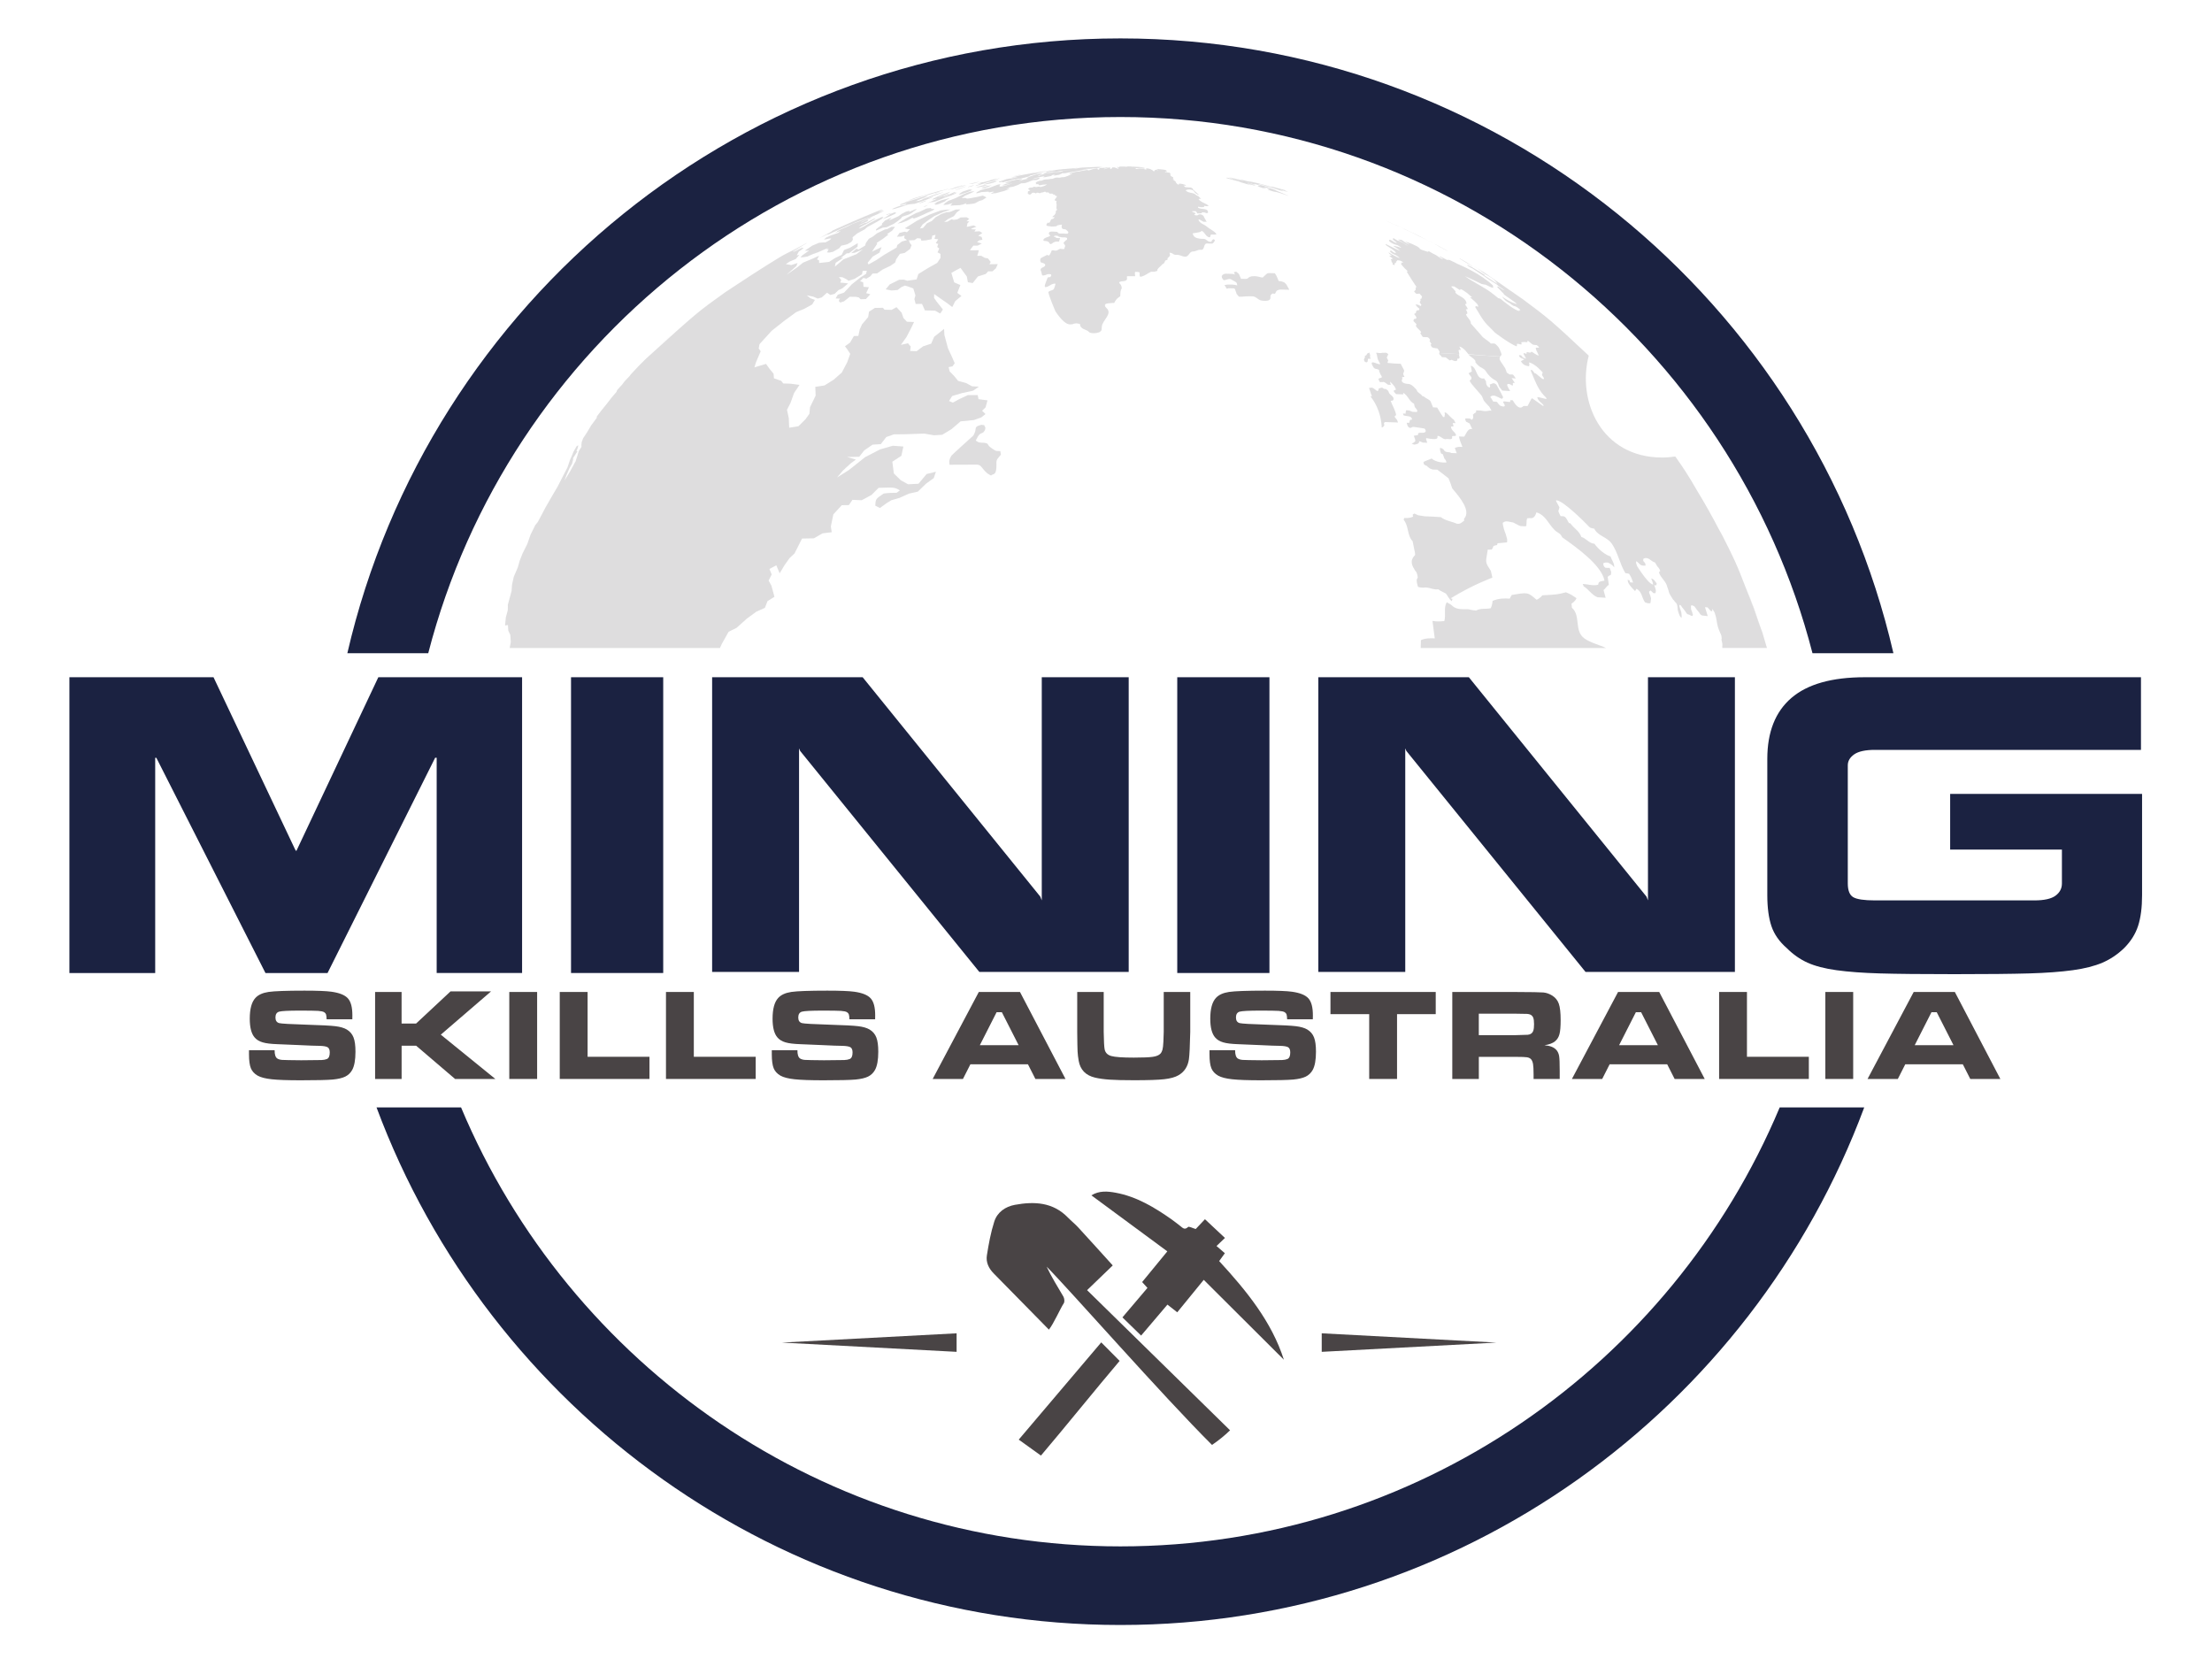 <?xml version="1.0" encoding="utf-8"?>
<!-- Generator: Adobe Illustrator 25.2.3, SVG Export Plug-In . SVG Version: 6.00 Build 0)  -->
<svg xmlns="http://www.w3.org/2000/svg" xmlns:xlink="http://www.w3.org/1999/xlink" version="1.1" id="Layer_1" x="0px" y="0px" viewBox="0 0 800 600" style="enable-background:new 0 0 800 600;" xml:space="preserve" width="800" height="600">
<style type="text/css">
	.st0{fill:#1B2241;}
	.st1{opacity:0.59;}
	.st2{fill:#C7C6C8;}
	.st3{fill:#494445;}
</style>
<g id="XMLID_1909_">
	<path id="XMLID_2022_" class="st0" d="M154.88,236.24C183.63,124.85,284.95,42.32,405.2,42.32c120.24,0,221.57,82.53,250.31,193.92   h29.27C655.42,109.02,541.21,13.89,405.2,13.89c-136.01,0-250.22,95.13-279.58,222.36H154.88z"/>
	<path id="XMLID_2020_" class="st0" d="M643.65,400.52c-39.11,93.15-131.26,158.75-238.45,158.75   c-107.19,0-199.35-65.59-238.45-158.75h-30.57C176.78,509.7,282.05,587.7,405.2,587.7c123.15,0,228.41-78,269.02-187.18H643.65z"/>
	<g id="XMLID_1965_" class="st1">
		<path id="XMLID_2019_" class="st2" d="M291.84,90.67c0.25-0.02,0.53-0.05,0.81-0.08l-2.51,1.78l-0.66,0.74    c0.39-0.04,0.77-0.08,1.18-0.11l1.3-0.21l2.15-0.95l1.62-0.55l2.38-1.04l1.38-0.59l-0.63,0.62l0.85-0.22l-0.6,1.24l0.89,0.03    l1.23-0.25l2.24-1.27l0.81-0.98l0.73-0.13l1.37-0.34l1.5-0.84l0.57-0.84l-0.11-0.87l1.72-1.42l2.7-1.46l0.98-0.86l3.42-1.84    l1.85-1.13l0.52-0.62c-0.25,0.02-0.5,0.04-0.73,0.05c-0.91,0.44-1.82,0.87-2.72,1.3l-1.75,0.94l-2.14,1.26l-1.35,0.6l-0.18-0.06    l0.76-0.56l1.81-0.96l1.39-0.78l2.01-1.2l-0.38-0.04l-1.65,0.85l-1.23,0.69c-0.22,0.03-0.43,0.04-0.64,0.06l-1.34,0.64l-0.85,0.21    l1.59-0.74l1.94-0.88l-0.26-0.04l0.3-0.35l-0.66,0.13l-1.88,0.87l-0.08-0.12l1.29-0.56l2.22-1.06l0.28-0.21l-0.55,0.07l-2.04,0.8    l-1.22,0.43l-1.14,0.36l-1.95,0.77l-2.26,1.12L303.96,83l-1.35,0.67l0.35-0.05l-1.09,0.64l1.29-0.47l0.93-0.24l-1.08,0.71    l-1.45,0.51l-1.21,0.42l-1.59,0.73L298,86.62c0.26-0.02,0.5-0.05,0.74-0.09l1.19-0.26c0.26-0.03,0.51-0.06,0.71,0    c-0.61,0.64-0.61,0.64-2.06,1.38l-1.2,0.05c-0.39,0.04-0.79,0.08-1.18,0.11l-2.4,1.01l-2.74,1.84L291.84,90.67z"/>
		<path id="XMLID_2018_" class="st2" d="M299.64,84.76l2.02-0.9c3.32-1.58,8.49-3.73,8.53-3.74l3.4-1.2l1.85-0.6l2.13-0.95    l2.01-1.07l-0.06-0.1l-1.89,0.63l0.72-0.43l0.92-0.5l-0.17-0.07l-1.22,0.34c-0.61,0.24-1.2,0.47-1.78,0.71l-3.17,1.31l-4.88,2.09    l-6.69,2.97l-1.04,0.71l-4.01,2.18l2.79-1.3L299.64,84.76z"/>
		<path id="XMLID_2017_" class="st2" d="M318.9,80.96l0.17,0.32c-2.37,1.63-2.37,1.63-2.22,2.09c0.2-0.06,0.42-0.13,2.44-1.04    l1.4-0.16l2.73-1.33l1.41-1l1.05-0.89l0.45-0.58c2.81-0.89,2.81-0.89,4.53-2.19l0.85-0.55l-0.87,0.11l-1.74,0.79l-0.32,0.02    l0.14-0.33l-1.28,0.33l-1.51,0.79l-1.21,0.86c-3.09,1.43-3.09,1.43-3.41,1.41c0.11-0.09,0.24-0.24,1.01-0.8l-0.67,0.1l-1.78,0.86    l-0.66,0.67L318.9,80.96z"/>
		<path id="XMLID_2016_" class="st2" d="M327.84,78.87c-1.11,0.66-2.19,1.35-3.29,2.01l1.47-0.29l1.95-0.74l2.01-1.08l0.57,0.26    l1.86-0.71l2.64-1.22c2.77-1.18,2.77-1.18,2.77-1.52l-0.08-0.02c-0.29,0.01-0.61,0.02-0.94,0.03l-0.07-0.37    c-1.54,0.15-1.54,0.15-1.88,0.3c-2.49,1.21-2.49,1.21-3.47,1.49C330.17,77.61,328.99,78.23,327.84,78.87z"/>
		<path id="XMLID_2015_" class="st2" d="M500.9,152.64c1.6,0.05,3.15,0.11,4.72,0.16c-0.12-0.28-0.22-0.58-0.33-0.87    c-0.24-0.5-0.82-0.77-0.9-1.37c0.56-0.4,0.56-0.4,0.48-0.8c-0.1-0.46-0.43-1.54-1.44-3.61c-0.15-0.4-0.32-0.79-0.48-1.2    c1.01,0.06,1.12-0.47,1.03-0.91c-0.2-0.84-1.04-1.1-1.48-1.72c-0.24-0.36-0.29-0.85-0.64-1.17c-0.08-0.08-0.25-0.25-0.69-0.46    c-0.2-0.09-0.42,0.05-0.61-0.05c-0.23-0.12-0.39-0.34-0.63-0.42l-0.26-0.01c-0.39,0.01-1.04,0.35-1.11,0.39l-0.02,0.58l-0.43,0.27    c-0.61-0.38-1.1-0.96-1.79-1.22c-0.35-0.12-0.85,0.06-1.21,0.1c0.43,0.96,0.6,2,1.1,2.94l-0.22-0.01l-0.13,0.02l-0.17,0.12    c2.5,3.16,3.84,7.15,4.05,11.23c0.47-0.09,0.89-0.69,0.92-0.77c0.02-0.03,0.02-0.03-0.12-0.71    C500.44,152.86,500.82,152.85,500.9,152.64z"/>
		<path id="XMLID_2014_" class="st2" d="M498.78,133.88v0.4c0.1,0.18,0.19,0.38,0.33,0.71c0.06,0.57,0.81,0.9,0.58,1.58    c-1.38,0.34-1.38,0.34-0.64,1.62c0.35,0.02,0.69,0.02,1.14-0.01c0.1-0.11,0.22-0.29,1.82,0.98c0.34,0.01,0.69,0.02,1.03,0.03    c-0.28-0.7-0.28-0.7-0.27-1.14c0.02,0.01,2.24,2.06,2.03,2.97c-1.28,0.1-0.63,0.76,0.11,1.52c0.87,0.03,1.72,0.07,2.59,0.1    l-0.01-0.57c1.72,0.89,2.12,3.11,3.91,3.93c0.26,1.22,0.26,1.22,0.52,1.51c0.73,0.83,0.82,1.13,0.5,1.5l-1.57-0.08    c-0.52-0.13-0.95-0.51-1.52-0.51l-0.34-0.02l-0.42-0.02c-0.07,0.11-0.07,0.11-0.17,0.6l-0.06,0.64c-0.29-0.05-0.59-0.05-0.91-0.08    l0.11,0.61c1.03,0.58,3.06-0.04,3.15,1.63c-0.18-0.01-0.34-0.01-0.58,0.03c-0.35,0.42-0.35,0.42-0.3,0.93    c-0.18,0.16-0.24,0.21-0.7,0.17l-0.06-0.01h-0.08l-0.05,0h-0.17c0.53,2.54,1.65,1.82,2.12,1.51c0.21-0.12,4.26,0.57,4.28,0.58    c0.21,0.07,0.78,0.89,0.29,1.27c-0.79,0.59-1.77-0.06-2.55,0.48c-0.04,0.21,0,0.43-0.08,0.63c-0.42,0.02-0.42,0.02-1.49,0.24    c0.5,1.25,0.5,1.25,0.56,1.89c-0.53,0.63-0.68,0.67-1.34,0.9c0.91,0.51,0.91,0.51,2.24,0.08l0.48-0.45l-0.07-0.46    c0.52,0.03,0.91,0.36,1.38,0.5c0.54,0.03,1.08,0.05,1.62,0.07c-0.5-1.37-0.48-1.43-0.35-1.68c4.15,0.74,4.1,0.14,4.03-0.68    l0.12-0.15c1,0.11,1.61,1.03,2.59,1.2l0.33,0.01c0.66-0.26,1.38,0.2,2.03-0.11c0.31-0.14,0.28-0.49,0.24-0.97    c0.45-0.21,1.01,0.12,1.44-0.31c-0.19-0.96-1.1-1.42-1.58-2.19l-0.16-0.42c-0.14-0.31-0.14-0.31-0.07-0.55    c0.29-0.09,0.59-0.04,0.9-0.07c0-0.01-0.14-0.68-0.31-1.23c0.34,0.02,0.68,0.04,1.02,0.04c-0.18-0.4-0.37-0.81-0.65-1.27    c-1.16-0.69-1.87-1.92-2.99-2.63l-0.39,0.22c0.23,0.31,0.23,0.31,0.02,1.41c-0.48,0.25-0.48,0.25-2.66-3.37    c-0.49-0.03-0.98-0.06-1.48-0.07c-0.54-1.48-0.94-2.25-0.94-2.25c-0.64-0.77-1.7-0.99-2.39-1.68l-0.58-0.17    c-0.43-0.86-1.57-1.04-1.9-1.97c-0.24-0.57-1.96-2.34-2.94-2.38c-1.69-0.07-3.17-0.61-2.31-1.93c-0.15-0.42-0.15-0.42-0.14-0.56    c0.58-0.02,0.58-0.02,0.88-0.08c-0.09-0.19-0.18-0.38-0.35-0.71c-0.37-0.63,0.44-1.15,0.17-1.77c-0.39-0.75-0.78-1.5-1.19-2.25    c-1.56-0.06-3.13-0.12-4.72-0.31c-0.04-0.48-0.04-0.48,0.21-0.67c0.03-0.54-0.51-0.85-0.51-1.36c0,0,0.5-0.93,0.53-1.13    c-0.52-0.44-0.55-0.47-0.94-0.53l-0.47,0.02c-0.22,0-0.46-0.01-0.79,0c-0.17,0.08-0.46,0.21-2.06-0.04l-0.13,0.11    c0.35,0.65,0.36,1.4,0.54,2.1c0.24,0.69,0.68,1.28,0.96,1.94c-0.93,0.08-1.67-0.53-2.55-0.64c-1.36-0.16,0.17,1.84,0.21,1.94    C497.34,133.61,498.27,133.28,498.78,133.88z"/>
		<path id="XMLID_2013_" class="st2" d="M183.82,228.06l0.74,1.56l0.17,2.6l-0.4,2.14h76.05c0.25-0.55,0.5-1.11,0.72-1.58l2.43-4.31    l2.85-1.39l3.71-3.33l3.43-2.52l3.11-1.39l0.95-2.44l2.51-1.56l-1.1-4.04l-1-1.82l1.1-2.21l-0.81-2l2.48-1.32l1.22,2.89l1.77-2.96    l1.82-2.56l1.78-1.66l2.73-5.39c1.41-0.03,2.83-0.05,4.27-0.08l3.14-1.8l3.31-0.41l-0.31-2.11l0.91-4.35l3.04-3.3    c0.84-0.02,1.71-0.02,2.56-0.04l1.3-1.9l3.35,0.13l3.54-1.9l2.57-2.57c5.8-0.2,5.8-0.2,7.69,0.92c-0.36,0.26-0.82,0.59-1.17,0.86    c-1.45,0.01-2.9,0.03-4.65,0.26c-2.95,1.96-2.95,1.96-3.06,4.41l1.66,0.84l2.4-1.74l1.7-1.05l3.03-0.89l3.39-1.53l3.19-0.71    l2.98-2.88l2.78-2.01l0.79-2.31l-3.37,0.83l-2.93,3.51l-3.74,0.2l-2.67-1.46l-2.51-2.46l-0.54-4.25l3.26-2.13l0.73-3.36    l-3.83-0.28l-4.59,1.32l-5.44,2.81l-5.82,4.64l-4.3,2.7l2.12-2.5l2.9-2.67l1.78-1.31l-3.17-0.92c1.45-0.03,2.91-0.06,4.39-0.08    l1.76-2.28l3.07-2.11l2.96-0.18l1.99-2.57l2.74-0.97c1.29-0.01,2.59-0.03,3.88-0.04l7.14-0.23l3.52,0.61l2.94-0.19l3.39-2.05    l3.25-2.79l4.84-0.49l2.62-0.93l1.56-1.23l-1.23-1.2l1.25-1.21l0.7-2.54l-3.24-0.44l-0.29-1.48c-1.21,0.01-2.41,0.01-3.6,0.02    l-3.2,1.51l-2.17,1.2l-1.41-0.58l1.12-1.79l3.51-1.06l4.09-0.88l2.08-1.46l-2.46-0.13l-2.12-1.15l-2.94-0.82L345.1,136l-1.65-1.69    l-0.37-1.53l1.4-0.29l0.81-1.12l-1.13-2.59l-1.31-2.81l-1.3-4.85l-0.11-2.17l-3.59,2.86c-0.36,0.82-0.71,1.65-1.08,2.48    l-2.93,0.97l-2.35,1.76l-2.33-0.09l0.22-1.6l-1-1.18l-2.56,0.57l2-2.78c0.62-1.21,1.24-2.41,1.86-3.6l0.9-1.89l-2.58-0.09    l-1.25-1.34l-0.67-1.93l-1.85-2l-1.76,0.98l-2.57-0.06l-0.59-0.7c-0.98,0.02-1.95,0.04-2.9,0.06l-2.13,1.36l-0.29,1.94l-2.22,2.63    l-0.81,1.77l-0.54,2.42c-0.54,0.01-1.08,0.03-1.6,0.04l-1.38,2.37l-1.84,1.34l0.79,1.05l1.11,1.69l-1.14,3.13    c-0.64,1.2-1.29,2.42-1.92,3.64l-2.96,2.59l-3.28,2.06l-3.34,0.51l0.13,3.16c-0.7,1.38-1.36,2.78-2.03,4.18l-0.23,2.4l-1.42,1.98    l-2.54,2.52l-3.35,0.53l-0.15-3.49l-0.64-2.97c0.41-0.86,0.86-1.7,1.29-2.55l1.27-3.54l1.97-2.93l-3.33-0.44l-2.55-0.07    l-0.77-0.97l-2.6-0.9l-0.13-1.65l-1.42-1.73l-1.32-1.83l-4.18,1.24l0.53-1.77l1.72-4.04l-0.71-1.01l0.28-1.54l4.4-4.85l4.58-3.61    l4.28-3.14l2.87-1.17l2.94-1.62l0.96-1.64l-1.61-0.6l-1.32-1.05l2.3,0.46l1.65,0.71l1.46-0.4l1.92-1.73l1.2,0.83l1.55-0.4    l1.39-1.36l1.34-0.6l2.17-1.8l-1.25-0.17l-1.62-0.15l0.36-0.96l-0.85-1.02l1.26,0.05l1.4,0.68l0.84,0.61l2.18-0.72l2.68-1.65    l0.23-1.23c0.5-0.02,0.99-0.03,1.51-0.05l-0.28,1.13l-2.04,1.31l-3.07,2.43c-0.95,1-1.91,2.02-2.85,3.05l-2.26,0.75l-0.82,1.37    l1.63,0.06c-0.38,0.43-0.75,0.86,0.11,1.4c0.4-0.13,0.93-0.3,1.34-0.43l2.07-1.65l2.19,0.03l1.05,0.2l0.7,0.66    c0.62-0.01,1.25-0.04,1.89-0.06l1.6-1.74l-1.5-0.41l1-2.13l-1.96-0.16l-0.11-1.61l-1.12-0.4c0.4-0.4,0.78-0.8,1.19-1.2l1.08,0.28    l1.46-0.89l0.76-0.96c0.57-0.01,1.1-0.03,1.66-0.06l1.98-1.39l2.9-1.39l1.63-1.14l0.38-1.19l1.35-1.96l1.71-0.32l1.98-1.45    l0.54-1.38l-0.57-0.7l-0.43-1.04c0.66-0.02,1.32-0.04,1.98-0.06l1.08-0.72l1.24,0.13l0.23,0.77l1.77-0.13l1.92-0.4l0.28-1.3    l1.16-0.28l-0.38,1.47l1.35,0.13l-0.87,1.44l0.89,0.25l-0.4,1.1l0.75,0.54l-0.61,1.41l1.04,0.55l0.03,1.46l-1.21,1.8l-3.54,2    l-3.28,2.04l-0.61,1.93l-3.39,0.49l-1.24-0.41c-0.57,0.02-1.12,0.03-1.68,0.04l-3.43,1.7c-0.48,0.59-0.96,1.18-1.45,1.78    l2.17,0.41l2.16-0.18l1.29-1.01l1.34-0.59l1.09,0.32l1.94,0.73l0.76,2.48l-0.36,1.38l0.45,1.75c0.74-0.01,1.52-0.03,2.29-0.04    l1.07,2.37l3.64,0.07l1.88,1.06l0.97-1.46l-2.31-2.93l-0.88-1.27l0.04-1.38l1.76,1.24l3.12,2.18l1.65,1.28    c0.36-0.72,0.7-1.44,1.08-2.14l2.25-1.88l-1.5-1.12l1.11-2.83l-2.23-0.96l-1.03-3.43l1.7-0.96l1.61-0.86l2.28,3.13l0.4,2.06    l1.73,0.31l1.9-2.4l2.82-0.89l0.86-0.95c0.5-0.01,1.04-0.01,1.57-0.01l1.22-1.06l0.7-1.54c-1.01,0.01-2.02,0.01-3.04,0.03    c0.17-0.27,0.32-0.55,0.49-0.82l-1-1.29l-1.12-0.19l-1.34-0.76c-0.48,0-0.95,0.01-1.42,0.02l0.35-1.08l0.2-0.95    c-0.77,0.01-1.55,0.03-2.34,0.04l-0.86-0.07c0.41-0.56,0.81-1.09,1.26-1.63c0.52,0,1.06-0.01,1.6-0.01l1.43-0.75l-1.71-0.51    l0.79-0.64l1.16-0.2l-0.29-1.05l-1.22-0.41l1.48-0.98l-1.01-0.64l-1.86,0.1l0.5-0.76l-1.34-0.06l-0.39-0.16l1.93-0.77l-1.02-0.46    l-2.45,0.52l0.25-1.27l0.69-0.71l-1.01-0.06l0.97-0.85l-0.93-0.58c-0.73,0.01-1.47,0.03-2.18,0.06l-1.22,0.69l-1.33,0.18    l-0.72-0.2l-1.52,0.86l-1.16,0.11l1.46-1.1l2.05-1.01l0.99-1.3l1.41-1.13c-0.58,0.02-1.16,0.03-1.73,0.05l-2.18,0.88l-1.28,0.11    l-1.75,0.61l-2.12,1.2l-1.29,1.3l-1.8,0.87l-1.4,1.68l-1.13,0.19l0.94-1.43l2.53-1.89l1.84-1.22l2.87-1.27l2.81-1.04    c-0.5,0.01-1,0.02-1.5,0.05l-1.99,0.27l-3.96,1.49l-4.5,2.17l-4.51,2.81l0.97,0.29l0.92,0.05l-1.13,1.08l-0.84-0.21l-1.86,0.47    l-0.9,1.36c0.51-0.02,1.01-0.03,1.53-0.05l1.23-0.39L327,86.11l1.02,0.72l-1.83,0.5l-1.68,1.29l-0.22,0.9l-4.51,2.64l-2.86,1.91    l-2.8,1.56l-0.33-0.59l1.87-2.26l2.39-1.39l0.79-2.04l-3.5,1.68l1.9-2.83l-0.17-0.35l2.19-1.44l2.05-1.58l-0.54-0.14l1.89-1.28    l1.04-1.35l-1.29-0.02l-1.59,0.83l-0.77,0.11l-2.85,1.39l-1.43,1.12l-1.56,0.89l-1.04,1.48l-0.28,0.96l-2.36,1.42l-0.8-0.31    l-1.88,1.62l1.33-0.15l2.87-1.22c-0.78,0.57-1.55,1.15-2.3,1.74l-4.7,1.88l-3.11,2.63l0.28-1.37l2.76-1.82    c-0.32,0.02-0.61,0.03-0.91,0.04l2.16-1.65c0.27-0.02,0.57-0.03,0.85-0.05l3.07-2.37l0.09-1.29l-2.86,1.69l-2.13,0.81l-0.83,1.75    l-2.36,1.12l-2.21,1.43l-3.59,0.39l-0.05-1.01l-0.72-0.23l0.74-1.38l-2.52,1.14l-3.23,1.33l-2.11,1.69l-3.94,2.75l3.6-3.18    l0.42-1.1l-2.27,0.73l-1.97-0.33l1.36-0.92l2.18-0.89l1.37-1.54l-0.96,0.19l0.76-1.4l1.67-1.17l-0.27-0.17l-0.61,0.16l-2.01,1.07    l-0.88,0.35l3.82-2.3l-3.89,2.12l0.08-0.21l4.57-2.64l0.51-0.37l-3.36,1.78l-2.28,1.2l-0.81,0.38l-1.9,0.98l-1.29,0.73    c-6.39,3.85-13.98,8.85-19.85,12.73c-10.26,7.34-10.26,7.34-28.79,24.12l-3.17,3.16l0.56-0.55l-1.09,1.16l-1.78,1.9l-0.52,0.69    l-1.78,1.87l-0.83,1.14l-1.64,1.76l-0.39,0.63l0.02,0.2l-1.78,2.06l-1.65,2.14l-2.04,2.52l-1.81,2.39l0.21,0.18l-2.13,2.87    l-1.58,2.65l-1.33,2.01l-0.53,1.44l-0.1,0.97l0.03,0.68l-0.98,1.59l-0.6,1.94l-0.53,1.68l-2.12,3.87    c-0.63,1.04-1.29,2.09-1.92,3.13l0.72-1.92l1.08-2.52l0.93-1.63l0.39-1.48v-0.58l1.66-2.56l-0.47,0.1l0.49-1.21l0.14-0.57v-0.4    l-0.57,0.4l-1.15,2.02l-0.46,1.18l-0.75,1.68l-0.92,2.72l-1.58,3.06l-2.01,3.93l-1.89,3.21l-2.55,4.44    c-0.9,1.66-1.77,3.33-2.64,5.01l-0.99,1.27c-0.57,1.12-1.11,2.23-1.67,3.35l-1.21,3.45l-1.71,3.42l-1.06,2.69l-0.63,2.27    l-1.49,3.49l-0.63,2.85l-0.16,2.26l-1.35,4.97l-0.02,1.96l-0.7,2.6l-0.29,2.95c0.36-0.04,0.69-0.09,1.04-0.14L183.82,228.06z"/>
		<path id="XMLID_2012_" class="st2" d="M452.25,65.74c0,0-0.3-0.03-1.16-0.22c-0.52-0.14-1.05-0.28-1.56-0.4    c-1.68-0.14-3.26-0.74-4.91-0.99l-0.1,0c0.56,0.16,1.14,0.29,1.7,0.42c0.21,0.06,0.41,0.1,0.61,0.16    c2.45,0.61,2.45,0.61,2.89,0.77c-0.22,0-0.22,0-1.92-0.44c-0.21-0.05-0.4-0.11-0.61-0.16c-0.22-0.06-0.43-0.1-0.64-0.16    c-0.19-0.06-0.4-0.1-0.6-0.16c-1.03-0.26-1.03-0.26-1.44-0.3c0.5,0.18,1.02,0.3,1.54,0.47h-0.33c-0.33-0.08-0.67-0.18-1.01-0.26    c-0.47-0.12-0.92-0.28-1.4-0.39c0.2,0.1,0.58,0.21,0.89,0.29c-0.19,0-0.41-0.01-0.66-0.03l0.05,0.1c1.95,0.55,3.93,1.01,5.88,1.57    c-0.44-0.13-0.88-0.26-1.35-0.28c1.49,0.41,2.95,0.97,4.5,1.24c-0.12-0.09-0.12-0.09-1.64-0.58c1.01,0.02,1.86,0.67,2.88,0.7    l0.21,0.01l0.14,0.02c0-0.01-1.53-0.62-2.13-0.79c-0.37-0.11-0.67-0.19-0.97-0.29l0.11-0.03c0.86,0.22,0.86,0.22,2.4,0.69    l0.49,0.03l-0.66-0.26l0.56,0.14c0.53,0.15,1.06,0.34,1.6,0.47l0.49,0.16c-0.09,0.01-0.09,0.01-0.35-0.03l-0.22-0.03l-0.5-0.07    l0.22,0.14c-0.09,0.03-0.09,0.03-0.37,0.02c0.07,0.15,0.07,0.15,0.63,0.34c0.52,0.17,0.92,0.32,1.35,0.46l0.09-0.07l0.19,0.01    c0.64,0.13,0.66,0.13,0.81,0.11c-0.12-0.12-0.12-0.12-0.72-0.4l0.04-0.02c0.66,0.11,0.68,0.12,2,0.78l0.02,0.04    c-0.46-0.08-0.46-0.08-0.92-0.11c0.18,0.31,2.39,0.95,2.83,0.98c0.53,0.01,1.56,0.36,4.68,1.42l-0.02-0.06    c-0.03-0.01-4.13-1.73-4.63-1.97l0.12-0.06c-0.94-0.33-1.96-0.67-2.98-1l0.23,0.03c-0.27-0.17-0.33-0.22-3.78-1.21    c0.29,0.02,0.57,0.03,0.84,0.05c4.6,1.34,4.6,1.34,8.13,2.53l0.29,0.02c-0.35-0.23-0.74-0.34-1.11-0.52    c0.29,0.03,0.64,0.14,2.54,0.79l0.35,0.04c-0.13-0.08-0.13-0.08-1.32-0.5c0.15-0.01,0.4,0.01,0.64,0.02l-0.1-0.08l-0.62-0.21    c-1.39-0.4-2.78-0.7-4.16-1.11c-0.24-0.03-0.49-0.05-0.74-0.07c-1.51-0.45-3.06-0.82-4.6-1.23c-0.24-0.06-2.42-0.56-3.18-0.7    L452.25,65.74z"/>
		<path id="XMLID_2011_" class="st2" d="M344.51,73.45c-0.25,0.26-0.49,0.54-0.73,0.8l0.01,0.08c0.13,0.04,0.34,0.07,1.42-0.06    c0.6-0.02,1.23-0.04,1.84-0.06l1.33-0.29l1.23-0.48l-0.35,0.5c3.21-0.27,3.21-0.27,4.12-0.83c0.41-0.25,0.69-0.45,1.72-0.68h0.04    l1.62-0.98l-0.58-0.38l-0.75-0.32l-1.94,0.45l-2.46,0.47l-1.27,0.16l-0.73-0.26l-1.26,0.11l1.15-0.86l1.95-0.86l1.62-0.76    c-0.34,0.01-0.69,0.03-1.03,0.05c-0.75,0.11-1.8,0.25-5.85,2.4l-2.66,1.01l-1.11,0.75l-0.71,0.75l1.65-0.18    C343.31,73.81,344.01,73.6,344.51,73.45z"/>
		<path id="XMLID_2010_" class="st2" d="M362.01,164.45c-0.07-0.37-0.17-0.9-0.24-1.29c-1.52-0.05-1.52-0.05-2-0.32    c-0.01-0.01-1.84-1.07-2.27-1.79c-0.23-0.39-0.35-0.62-0.72-0.74c-0.85-0.31-1.79-0.1-2.66-0.31c-0.47-0.12-0.81-0.46-1.24-0.64    c1.22-2.33,1.22-2.33,2.63-2.91c0.24-0.1,1.24-1.32,0.71-2.15c-0.18-0.28-0.18-0.28-0.3-0.59c-0.31,0.06-0.64-0.06-0.96-0.07    c-0.13,0-1.42,0.34-1.78,0.7c-0.52,0.52-0.27,1.25-0.53,1.83c-0.58,1.38-0.58,1.38-1.26,1.93c-0.07,0.04-6.95,6.26-7.18,6.58    c-0.21,0.26-0.62,0.86-0.86,1.86c-0.13,0.52,0.1,1.03,0.03,1.54c3.26-0.03,6.57-0.04,9.91-0.04c0.85,0.08,1.21,0.19,2.02,1.27    c1.45,1.86,2.18,2.22,3.13,2.67c0.25-0.23,0.3-0.27,0.86-0.47c0.34-0.13,1.12-0.4,1.08-3.34c-0.05-1.78-0.05-1.78,1.32-3.38    L362.01,164.45z"/>
		<path id="XMLID_2009_" class="st2" d="M357.55,69.32l0.09,0.22c0.43,0.04,0.85-0.14,1.29-0.2c0.25-0.01,0.5-0.01,0.58,0.09    c-1.01,0.45-1.01,0.45-1.13,0.6c0.32,0.01,0.45,0.02,1.05-0.12c0.2-0.01,0.41-0.01,0.63-0.02c3.29-0.85,3.29-0.85,4.3-1.25    l1.02-0.56l-1.56,0.38l1.45-0.75l1.12-0.17l1.82-0.68l1.17-0.58l0.54-0.01c1.4,0.06,2.52-0.82,3.82-1.14    c0.23-0.01,0.47-0.01,0.84-0.01c0.06,0,0.73,0,1.39-0.62l-0.07-0.21h-0.23l-1.28,0.27l-1.08,0.24l1-0.38    c1.01-0.19,2-0.43,2.99-0.64l0.55-0.01l-0.61,0.28c0.52,0.1,0.52,0.1,2.85-0.39l0.68-0.42l0.81-0.04l-0.64,0.29l0.68-0.04    l1.29-0.21l1.07-0.43l0.06-0.15c0.26,0,0.53-0.01,0.78-0.01l0.48-0.01l1.1-0.25l1.02-0.14c1.48-0.28,2.94-0.49,4.41-0.77    l0.59-0.03l0.77-0.12l0.46-0.17c-0.37,0.06-0.37,0.06-2.27,0.14l0.92-0.17l0.82-0.08h0.54c0.19-0.01,0.36-0.01,0.66-0.03    c0.58-0.06,1.15-0.1,1.73-0.17c0.83-0.07,0.83-0.07,1.7-0.21c0.23-0.04,0.46-0.08,0.69-0.14l-0.62,0.05l-0.15-0.02l0.66-0.09    l0.46-0.09l-0.59,0.02l-0.33,0.01l-0.93,0.07l0.81-0.09l-0.5,0.01l0.58-0.05l-0.05-0.01l-0.44,0.01    c-0.33,0.02-0.68,0.05-1.04,0.07l0.63-0.05l-0.55,0.03c-0.33,0.01-0.65,0.05-0.96,0.05l0.34-0.02l-1.3,0.06    c-0.19,0.01-0.46,0.04-0.64,0.05l-0.14,0.01l0.42-0.05c-0.81,0.06-1.86,0.1-2.66,0.14l-1.41,0.13l0.39-0.02    c-0.81,0.11-1.56,0.34-2.38,0.33c0.29-0.05,0.58-0.09,0.84-0.15l-0.26-0.02c0.51-0.06,1.01-0.12,1.55-0.17l-0.54,0.03l0.45-0.03    l-0.72,0.03c-0.77,0.08-1.58,0.16-2.35,0.24l-0.24,0.01l0.43-0.06l-0.15,0.01c-0.68,0.06-1.36,0.14-2.04,0.2l-0.17,0h-0.19    l-1.24,0.16l-0.21-0.01l-1.37,0.18l-0.07,0.03l-0.16,0.04l-1.78,0.26c-0.49,0.26-1.01,0.22-1.5,0.32l0.24,0.01l-0.19,0.15    l1.88-0.32l1.1-0.16l0.72-0.07l-1.51,0.22l-1.86,0.32l-1.56,0.33c0.97,0.01,0.97,0.01,3.35-0.41l0.25,0.05    c0.23-0.01,0.45-0.03,0.66-0.03l1.63-0.26l1.34-0.21c0.82-0.13,1.64-0.21,2.46-0.32l0.19,0.03l-0.4,0.02    c-1.02,0.15-2.03,0.29-3.05,0.45l0.71-0.03l0.04,0.03l0.12,0.02l-1.07,0.21c-0.2,0.01-0.42,0.01-0.61,0.01l-0.62,0.03l-0.79,0.12    c-0.6,0.05-1.2,0.16-1.78,0.22l-0.36,0.01l-0.57,0.07c-0.42,0.09-0.86,0.19-1.27,0.28l0.13,0.05l-0.48,0.17l-1.08,0.32l0.4,0.11    l-0.62,0.07l-0.39-0.02c1.47-0.62,1.47-0.62,1.68-0.78l-0.24-0.01l-0.44-0.05l-1.55,0.33l-0.89,0.28l-1.13,0.38l-1.26,0.55    l-0.28,0.24l0.57,0.1c-0.59,0.16-1.23,0.21-1.82,0.4c-0.5,0.16-1,0.32-1.48,0.49l1.2-0.67l-0.22-0.1l-1,0.11l-0.92,0.13l-1.48,0.3    c-0.5,0.16-0.99,0.31-1.48,0.47l-1.03,0.35l0.16,0.12c0.29-0.02,0.58-0.02,0.85-0.04l0.98-0.1l-1.85,0.42l-1.21,0.5    c0.55,0.11,0.55,0.11,3.8-0.74l-1.84,0.6l-2.04,0.54l-0.9,0.08l0.03-0.42l0.31-0.42c-0.3,0.02-0.6,0.05-0.87,0.08    c-3.17,1.25-3.17,1.25-4.55,1.48l-1.81,0.57l-1.43,0.8l-0.1,0.35c0.57-0.12,1.34-0.25,1.91-0.46    C355.03,69.44,355.03,69.44,357.55,69.32z"/>
		<path id="XMLID_2008_" class="st2" d="M633.58,218.21l0.8,2.42c1.05,2.8,2.06,5.58,2.85,8.02c-2.4-7.36-3.34-10.28-6.02-16.44    L633.58,218.21z"/>
		<path id="XMLID_2007_" class="st2" d="M580.83,234.36c-2.55-1.24-5.47-1.8-7.81-3.47c-3.83-2.75-1.19-8.18-4.54-11.12    c-0.05-0.44-0.08-1.04-0.11-1.48c0.7-0.36,1.5-1.2,1.8-1.93c-1.98-1.36-1.98-1.36-3.84-2.15c-3.09,0.8-3.09,0.8-8.5,1.09    c-0.49,0.62-1.38,1.32-2.11,1.62c-3.14-2.75-3.14-2.75-9-1.73c-0.22,0.39-0.5,0.92-0.71,1.31c-1.96-0.1-3.95-0.17-6.21,0.83    c-0.02,0.82-0.31,1.91-0.65,2.64c-1.75,0.4-3.65-0.11-5.31,0.85c-0.21-0.01-0.41-0.02-1.37-0.17c-0.44-0.09-1.05-0.23-1.49-0.32    c-0.02-0.01-0.03-0.01-1.02,0c-3.29,0.06-4.01-0.56-5.31-1.72c-0.41-0.24-0.98-0.56-1.42-0.8c-1.22,2.15-0.21,4.6-0.89,6.82    c-2.32,0.17-2.35,0.17-4.27-0.06c0.3,2.08,0.58,4.19,0.83,6.3c-1.67-0.06-3.34-0.11-5.01,0.64c0,0.95-0.04,1.9-0.07,2.85H580.83z"/>
		<path id="XMLID_2006_" class="st2" d="M531.13,128.24c0.61,0.81,1.64,1.17,2.26,1.97l0.2,0.27l0.04,0.61    c0.12,0.12,0.94,1.19,1.71,1.63c1.42,0.79,1.42,0.79,1.86,1.31l0.39,0.56l0.39,0.55c1.03,1.33,2.07,2.02,2.75,2.36    c0.15,0.07,0.54,0.26,0.91,0.87c0.29,0.45,0.3,0.98,0.56,1.43l0.18,0.29c0.29,0.41,0.65,0.77,0.94,1.17    c0.96,0.06,1.92,0.12,2.85,0.18c-1.17-2.02-1.17-2.02-0.98-2.54c0.09-0.05,0.09-0.05,0.39-0.01l0.42,0.04    c0.41,0.1,0.67,0.57,1.16,0.45c0.14-0.28-0.19-0.56,0.04-0.83c0.1-0.11,0.22-0.09,0.67-0.06c-0.35-0.57-0.75-1.14-1.16-1.71    c0.51,0.03,1,0.06,1.5,0.1c-0.57-0.87-0.57-0.87-1.01-1.41c-0.24-0.01-0.47-0.03-0.72-0.05c-0.69,0.22-1-0.47-1.53-0.64    c-0.11-0.32-0.21-0.63-0.31-0.95c-0.53-1.49-1.81-2.55-2.34-4.04l0.15-0.15l-0.08-0.51l0.23-0.14    C538.99,128.7,535.15,128.47,531.13,128.24z"/>
		<path id="XMLID_2005_" class="st2" d="M464.41,102.11c-0.83-0.36-0.83-0.36-1.96-0.49c-0.74-1.82-0.74-1.82-1.39-2.8    c-0.66-0.02-1.33-0.05-2.02-0.06c-0.73,0.02-0.73,0.02-2.36,1.62c-0.95-0.1-1.86-0.47-2.84-0.5c-1.66-0.05-2.11,0.37-2.4,0.64    c-0.35,0.31-0.52,0.32-0.89,0.35c-0.57-0.01-1.17-0.02-1.73-0.04c-0.11-0.29-0.24-0.58-0.37-0.87c-0.12-0.29-0.25-0.57-0.36-0.84    c-0.27-0.38-0.71-0.55-1.03-0.87l-0.8,0.19c0.12,0.29,0.24,0.56,0.36,0.84c-0.81-0.26-0.81-0.26-3.35-0.3    c-0.29,0-2.53,0.48-0.69,2.36c0.9-0.02,1.68-0.69,2.61-0.34l1.89,1.1c0.32,0.31,0.25,0.75,0.43,1.1c-0.93-0.19-2.67-0.54-4.65-0.1    c0.25,0.4,0.57,0.93,0.82,1.34c0.54-0.18,0.54-0.18,0.75-0.19c0.62,0.02,1.25,0.03,1.86,0.04l0.34,0.24    c0.21,0.59,0.43,1.2,0.63,1.81l0.8,0.95c0.32,0,0.62,0.01,0.96,0.02c0.92-0.05,1.84-0.19,2.77-0.16c0.32,0,0.61,0.01,1.02,0.02    c1.31-0.08,2.03,1.13,3.15,1.47c0.03,0.01,3.61,0.8,3.52-1.04c-0.05-0.74-0.05-0.74,0.54-1.33c0.36-0.34,0.95,0.28,1.21-0.23    c0.47-0.92,0.47-0.92,0.94-1.1c0.68-0.27,0.68-0.27,4.14-0.14c-0.33-0.6-0.67-1.2-1-1.8    C465.03,102.72,464.83,102.32,464.41,102.11z"/>
		<path id="XMLID_2004_" class="st2" d="M501.75,89.01c0.27,0.17,2.66,1.58,3.16,2.39c-0.54,0.15-0.56,0.15-2.2-1.06l0.27,0.38    l-0.3,0.26c0.22,0.19,0.54,0.46,0.8,0.66c0.56,0.37,1.24,0.5,1.81,0.92c0.32,0.24,0.49,0.37,0.67,0.51l0.29,0.29    c-1.09-0.26-3.97-2.03-4.09-2.1c0.13,0.41,0.65,0.8,1.19,1.2c-0.27,0.01-0.59,0.02-0.85,0.01c0.07,0.2,0.07,0.2,1.25,1.05    c-0.22,0.11-0.53,0.21-0.77,0.25c0.11,0.2,0.26,0.48,0.37,0.69l-0.16,0.08c0.16,0.26,0.43,0.58,0.63,0.79l-0.29-0.02l0.2,0.36    c0.3,0.15,0.49,0.17,0.67,0.18c-0.05-0.23,0-0.57,0.1-0.76l0.43,0.01l-0.06-0.4c0.2-0.15,0.42-0.38,0.52-0.59    c1.25,0.1,1.5,0.28,2.14,0.89c-0.24-0.03-0.56-0.04-0.8-0.06l0.3,0.27l-0.4,0.09c0.35,0.81,2.31,2.64,2.54,2.84l-0.45,0.05    c0.03,0.04,3.21,5.29,3.86,5.89l-0.46-0.38c-0.19,0.91-0.19,0.91-0.1,1.16c-0.21,0.11-0.45,0.35-0.6,0.54    c0.2,0.22,0.45,0.53,0.65,0.75l0.41,0.13c0.49-0.08,0.7-0.07,0.93-0.06c0.63,0.74,0.63,0.74,0.88,0.99    c-0.09,0.23-0.17,0.55-0.21,0.8l-0.4,0.09c0.16,0.66,0.1,0.74-0.24,1.11c0.2,0.42,0.2,0.42,0.64,1.13l-0.3,0.33    c-0.31-0.14-0.72-0.34-1.02-0.48c-0.4-0.04-0.61-0.06-0.85-0.07l0.61,0.83c0.27,0.21,0.58,0.5,0.84,0.72l-0.1,0.43l-0.42,0.14    c-0.19-0.01-0.21-0.01-0.21-0.01h-0.11l-0.01-0.01h-0.02c-0.34,0.39-0.34,0.39-0.48,1.1h-0.4l-0.09,0.4    c0.48,0.53,1.44,1.63-0.06,1.62c-0.14,0.21-0.27,0.54-0.29,0.77c1.03,1.01,1.03,1.01,1.14,1.34l-0.27,0.32    c0.41,0.98,1.34,1.45,1.92,2.27c-0.01,0.31-0.15,0.3-0.28,0.29l0.11,0.39c0.28,0.45,0.52,0.8,0.77,1.15    c0.35,0.03,0.73,0.05,1.09,0.07c1.15-0.23,1.55,1,1.57,1.01l-0.21,0.37c0.22,0.37,0.45,0.76,0.71,1.11l-0.34,0.24    c0.47,1.1,0.47,1.1,2.54,1.35c0.54,0.81,0.54,0.81,0.76,1.26l-0.17,0.39c2.48,0.12,4.9,0.25,7.25,0.38    c-0.08-0.46-0.14-0.92-0.27-1.36l0.35-0.19l0.39,0.14c0.04-0.58-0.22-0.94-0.48-1.3c1.59,0.21,3.27,2.74,3.29,2.76    c4.14,0.37,7.98,0.6,11.6,0.85l0.07-0.39l0.39-0.07c-0.11-1.02-1.03-2.76-1.03-2.78c-0.22-0.26-0.4-0.45-0.54-0.63    c-0.72-0.78-0.87-0.96-2.32-0.83c-1.08-1.19-2.71-1.77-3.62-3.13c-1.21-1.39-2.41-2.76-3.63-4.11c0-1.45-1.5-2.13-1.77-3.44    l0.43-0.05c0.08-0.42,0.13-0.67-0.48-1.55c0.21-0.12,0.52-0.21,0.74-0.19c-0.42-0.88-0.42-0.88-0.92-1.48l0.04-0.4l0.41-0.04    c-0.26-2.47-2.91-2.52-4.09-4.07l0.13-0.39c-0.57-0.74-1.33-1.47-1.63-1.75c0.22-0.1,0.58-0.14,0.82-0.07    c0.22,0.03,0.24,0.03,0.24,0.03h0.03l0.03,0.01h0.04c0.47,0.28,1.2,0.74,2.18,1.4l-0.14-0.41c0.56-0.03,0.57-0.03,2.54,1.33    c0.73,0.63,1.3,1.12,1.85,1.61c-0.26-0.02-0.51-0.05-0.79-0.07c2.65,2.33,2.92,2.57,3.01,3.46c-0.25-0.05-0.59-0.15-0.83-0.24    l-0.3,0.29c3.21,5.38,3.21,5.38,6.39,8.5c0.39,0.42,0.55,0.59,0.72,0.77c0.02,0.03,5.33,4.05,7.81,4.98l0.17,0.01    c0.04-0.27,0.06-0.62,0.05-0.89c0.58-0.13,1.13,0.32,1.71,0.19c-0.05-0.22-0.12-0.52-0.17-0.75c0.78-0.17,1.53-0.11,2.24-0.03    l-0.08-0.41c0.3-0.05,0.34-0.04,0.34-0.04c0.65,0.43,1.14,1.02,1.83,1.37c0.44,0.05,0.86,0.09,1.3,0.13l0.62,0.54l0.22,0.37    c-0.2,0.03-0.2,0.03-1.2,0.02c0,0.64,0,0.64,1.09,2.81c-1.08-0.1-1.75-1.03-2.72-1.36l-0.28,0.34c-0.45-0.02-0.45-0.02-1.23-0.24    l-0.26,0.3l0.06,0.4c-0.25-0.07-0.58-0.18-0.8-0.32l-0.35,0.24c0.48,0.91,0.86,1.53,0.88,1.54l0.1,0.22    c-0.58-0.05-1.18-0.1-1.79-0.14c0.41,0.16,0.41,0.16,0.44,0.16h0.04l0.02,0.01h0.08l0.56,0.4c-0.4,0.04-0.92,0.27-1.22,0.58    c0.89,1.44,1.79,1.58,2.94,1.77c0.14-0.38,0.14-0.99-0.03-1.37c2.09,0.29,4.95,3.59,4.97,3.63c-0.39,0.83-0.39,0.83,0.38,1.92    c0.14,0.5-0.06,0.49-0.27,0.46c-0.33-0.11-0.33-0.11-2.68-2.07l-0.33-0.02c-0.26-0.34-0.61-0.79-0.87-1.13    c-0.23-0.02-0.45-0.03-0.66-0.05c2.19,5.35,3.11,7.57,5.6,9.93l0.23,0.58c-3.04-0.74-3.04-0.74-3.38-0.71    c0.23,1.44,1.65,1.98,2.36,3.04l-0.28,0.12c-1.35-0.87-2.59-1.86-3.92-2.75c-0.3,0.14-0.3,0.14-1.66,2.8    c-0.45-0.03-1.04-0.04-1.48-0.03c-1.61,1.86-3.33-1.07-3.88-2.04c-0.29-0.01-0.57-0.04-0.84-0.05c-0.03,0.21-0.08,0.46-0.13,0.67    c-0.23-0.03-0.53-0.05-0.75-0.07c-0.6-0.11-0.87-0.13-1.15-0.15c-0.21,0.03-0.49,0.05-0.71,0.08c0.2,0.4,0.48,0.94,0.71,1.33    c-0.06,0.46-0.35,0.44-0.65,0.43c-1.17-0.24-1.23-0.32-2.19-1.66l-0.49-0.07c-0.29-0.02-0.59-0.03-0.87-0.06    c-0.21-0.35-0.42-0.69-0.62-1.04l-0.45-0.6c0.43-0.55,0.99-0.51,1.55-0.48c0.95,0.27,1.77,0.86,2.69,1.15l0.45-0.55    c-0.76-1.63-2.47-4.61-2.48-4.62c-0.58-0.47-0.84-0.47-1.1-0.49c-0.4,0.13-0.92,0.32-1.32,0.48c0.05,0.19,0.13,0.46,0.18,0.64    c-0.14,0.48-0.21,0.47-0.28,0.47c-0.39-0.21-1.23-0.64-1.23-2.26c-0.28-0.43-0.47-0.74-0.67-1.04c-3.1,0.41-2.35-3.94-4.78-4.61    c-0.04,0.13-0.04,0.13,0.34,2.08c-0.34,0.2-0.82,0.45-1.19,0.63c0.17,0.35,0.48,0.8,0.78,1.1c0.12,0.21,0.19,0.31,0.26,0.41    c-0.02,0.2-0.05,0.47-0.06,0.66l-0.57,0.46c0.22,0.78,0.22,0.78,4.22,5.36c0.12,0.2,0.22,0.39,0.33,0.6    c0.16,0.39,0.39,0.93,0.56,1.32c0.6,0.82,1.39,1.49,2.02,2.27c0.34,0.57,0.55,0.97,0.76,1.37c-0.23-0.02-0.45-0.03-0.69-0.04    c-0.44,0.09-1.06,0.18-1.53,0.2l-0.57-0.03c-0.84-0.19-1.06-0.25-2.76-0.25c-0.02,0.21-0.04,0.49-0.06,0.7    c-0.38,0.18-0.85,0.54-1.12,0.87c0.21,1.24,0.21,1.24-0.41,1.86l-0.61-0.45c-0.26-0.03-0.45-0.05-0.61-0.05l-0.46-0.03    c-0.2,0.03-0.45,0.05-0.67,0.06c-0.08,0.33,0.1,0.73,0.29,1.13l1.27,0.65c0.31,0.67,0.63,1.34,0.95,2.01    c-1.3-0.09-1.54,0.33-2.88,2.75c-0.23,0.01-0.39,0-0.56,0c-0.42,0-0.96-0.02-1.37-0.06c0.23,1.24,0.75,2.5,1.27,3.78    c-1.32-0.05-1.55-0.06-2.75,0.34c0.19,0.65,0.44,1.29,0.69,1.94c-0.65-0.02-1.32-0.05-1.97-0.08c-0.42-0.22-0.42-0.22-1.96-0.43    c-0.64-0.37-0.71-0.59-0.8-0.8c-0.31-0.31-0.86-0.58-1.31-0.62c-0.1,0.71,0.13,1.37,0.35,2.01l0.65,0.28    c0.17,0.46,0.4,1.06,0.55,1.52l0.51,0.65c0.11,0.28,0.21,0.55,0.29,0.82c-3.65,0.25-5.36-1.41-5.39-1.42    c-2.76,1.06-2.76,1.06-2.98,1.41c0.06,0.21,0.15,0.48,0.19,0.68c0.61,0.48,0.79,0.5,0.98,0.5c1.3,1.47,2.53,1.43,3.05,1.41    c0.41,0.02,0.6,0.02,0.79,0.02c1.41,1,2.73,2.09,4.08,3.13c0.58,1.32,0.97,2.48,1.34,3.66c2.6,3.03,6.95,8.1,4.27,10.97    c0,0.2,0.03,0.49,0.04,0.69c-1.34,1.02-1.34,1.02-2.02,1.13c-0.19-0.01-0.4-0.02-0.61-0.03c-1.89-0.85-4.07-1.04-5.79-2.38    c-2.28-0.18-4.06-0.25-5.88-0.31c-2.45-0.36-2.45-0.36-2.9-0.63c-0.67-0.34-0.76-0.34-0.87-0.35l-0.55,0.4    c0.05,0.21,0.12,0.49,0.16,0.71c-1.17,0.55-2.2,0.52-3.24,0.49l-0.16,0.68c1.88,2.23,1.16,5.56,3.23,7.73    c0.31,1.51,0.61,2.91,0.87,4.31c0,0.2,0.02,0.47,0.02,0.67c-2.15,2.16-1.04,3.95,0.04,5.68l0.46,0.56    c0.24,0.61,0.28,0.86,0.33,1.1c0.03,0.25,0.09,0.49,0.14,0.74c-0.52,0.94-0.56,1.21,0.06,3.41c0.68,0.28,1.33,0.3,1.97,0.32    c1.87-0.41,3.54,0.93,5.42,0.58c0.33,0.33,0.33,0.33,2.71,1.54c0.75,0.9,1.15,2.07,2.13,2.77c0.08-0.25,0.19-0.58,0.26-0.82    l-0.66-0.22c8.33-5.08,15.06-7.46,15.09-7.48c-0.19-0.79-0.37-1.62-0.54-2.43c-1.95-3.01-1.95-3.01-1.36-6.28    c0.08-0.42,0.17-1,0.23-1.41c0.45,0,1-0.02,1.44-0.03c0.25-0.33,0.51-0.85,0.62-1.26c0.36-0.19,0.89-0.34,1.31-0.37l0.17-0.65    c1.53-0.13,3.4-0.31,3.4-0.31c0.22-0.76,0.02-1.47-0.21-2.18l-0.19-0.71c-1.14-2.8-1.12-4.19-1.12-4.2    c1.1-0.68,1.1-0.68,3.44-0.17h0.09l0.04,0.01h0.08l0.02,0.01h0.03c2.38,1.24,2.38,1.24,2.84,1.34c0.8,0.05,1.05,0.05,1.32,0.07    c0.19-0.03,0.46-0.07,0.68-0.09c0.07-2.08,0.07-2.08,0.3-2.8c0.78-0.09,0.96-0.08,1.13-0.06c0.48,0.04,1.59,0.15,2.2-2.09    c3.82,1.07,4.64,5.35,7.68,7.25c1.02,0.63,1.02,0.63,1.72,1.82c4.97,3.51,14.19,10.04,15.22,15.61c-2.07,0.4-2.07,0.4-2.3,1.5    c-1.9,0.48-3.73-0.2-5.57-0.3c0.1,0.26,0.26,0.61,0.35,0.89c1.87,1.08,2.92,3.17,5.03,3.94c0.97,0.06,1.94,0.12,2.91,0.18    c-0.26-0.93-0.52-1.86-0.76-2.79c0.74-0.52,1.09-1.44,1.92-1.86c-0.12-0.98-0.26-1.95-0.42-2.92c0.28-0.3,0.75-0.59,1.13-0.7    c0.13-0.36,0.17-0.91,0.07-1.28c-0.3-0.72-0.4-0.99-0.46-1.26c-0.87,0.02-1.18,0-1.5-0.02c-0.57-0.39-0.68-0.66-0.74-0.94    c-0.05-0.2-0.1-0.46-0.14-0.65c0.5-0.38,1.11-0.34,1.72-0.31c1.47,0.69,1.78,1.1,2.28,1.74c0.11-1.52-0.9-2.64-1.34-3.96    c-3.33-1.05-5.78-4.55-5.82-4.59c-1.93-0.13-2.99-1.96-4.73-2.47c-0.69-2.13-2.78-3.15-3.94-4.9c-0.23-0.08-0.4-0.1-0.54-0.11    c-1.39-2.52-1.39-2.52-3-2.49c-0.37-0.6-0.61-1.2-0.84-1.81l0.21-0.66c0.23-0.59,0.18-0.7,0.15-0.81c-1.2-2.19-1.2-2.19-1.19-2.43    c2.3-0.37,11.21,8.75,11.3,8.85c1,1.12,1.07,1.14,2.5,1.37c0.15,0.25,0.36,0.57,0.51,0.82c1.56,1.96,4.3,2.44,5.8,4.53    c2.29,3.28,2.9,7.35,4.97,10.74c0.41,0.02,0.94,0.12,1.35,0.24c0.8,1.22,1.12,2.18,1.42,3.17c-0.37-0.03-0.71-0.06-1.08-0.08    c-0.06-0.22-0.13-0.49-0.18-0.7c-0.2-0.07-0.47-0.16-0.66-0.22c-0.08,1.2,1,2.41,2.67,4.1c0.14-0.25,0.31-0.6,0.48-0.85    c2.05,1,1.93,3.35,3.1,4.89c0.65,0.3,0.96,0.33,1.27,0.35c0.2,0,0.47-0.01,0.69-0.02c0.25-1.73,0.25-1.73,0.16-2.01    c-0.1-0.35-0.17-0.61-0.25-0.85c-0.21-0.36-0.4-0.92-0.4-1.34l0.55-0.4c0.31,0.26,0.71,0.63,0.96,0.94    c0.52,0.02,0.64,0.04,0.77,0.04c0.29-0.95,0.29-0.95-0.4-2.91c0.2,0.02,0.48,0.05,0.68,0.08l0.22-0.64    c-1.09-1.59-1.17-1.61-2-1.85c0.52,1.3,0.52,1.3,0.71,2.2c-0.51-0.09-1.69-0.3-5.79-6.6c-0.24-0.71-0.32-0.95-0.41-1.18    c0.03-0.21,0.05-0.49,0.07-0.69l0.55,0.4c1.05,1.04,1.05,1.04,1.71,1.19c0.42,0.01,0.55,0.03,0.67,0.03l0.39,0.03    c0.07-0.8,0.07-0.8-0.8-1.72c0.03-0.23,0.03-0.52,0.03-0.75c1.8-1.07,2.78,1,4.22,1.29c0.92,1.54,0.92,1.54,1.18,1.76    c0.3,0.33,0.6,0.88,0.74,1.31l-0.49,0.49c0.6,2.05,2.67,3.27,3.06,5.43c0.19,0.39,0.37,0.96,0.46,1.38    c0.08,0.31,0.14,0.52,0.22,0.73c0.3,0.61,0.3,0.61,1.18,2.01l0.26,0.4l0.26,0.2l0.25,0.39l0.37,0.4l0.25,0.28    c0.28,0.42,0.4,1.1,0.43,1.58l0.02,0.37l0.05,0.48c0.38,1.31,0.38,1.31,0.77,2.18l0.3,0.39l0.27,0.3c0.08-0.35,0.1-0.83,0.05-1.18    l-0.12-0.94c-0.14-0.46-0.33-1.07-0.5-1.51c-0.06-0.21-0.13-0.48-0.19-0.68c0-0.42,0.09-0.42,0.21-0.4l0.21,0.09l0.29,0.32    l0.22,0.37l0.28,0.32c0.28,0.36,0.66,0.82,0.93,1.19l0.31,0.48l0.25,0.38l0.25,0.21l0.15,0.02c0.35,0.06,0.78,0.22,1,0.46    c0.47,0.12,0.54,0.14,0.6,0.15l0.11-0.18l0.11-0.25l-0.15-0.37l-0.07-0.39c-0.5-1.24-0.5-1.24-0.49-1.96l-0.02-0.37l0.12-0.35    c0.41,0.01,0.93,0.22,1.22,0.49c0.21,0.33,0.52,0.77,0.76,1.07c0.28,0.35,0.62,0.79,0.91,1.11l0.24,0.39l0.24,0.29l0.19,0.12    l0.27,0.21c0.74,0.08,1.45,0.17,2.14,0.24c-0.11-0.39-0.28-0.92-0.42-1.32l-0.13-0.47c-0.16-0.43-0.36-1.03-0.45-1.48l0.42,0.11    l0.11-0.07l0.24,0.03c0.26,0.14,0.26,0.14,1.28,1.32c0.4,0.12,0.44,0.13,0.5,0.14l0.11-0.17l-0.06-0.35l0.06-0.28l0.17,0.13    c0.15,0.3,0.35,0.71,0.56,0.97l0.15,0.36c0.43,1.35,0.43,1.35,0.62,2.45c0.3,2.34,0.89,3.66,1.11,4.15l0.15,0.39    c0.5,0.99,0.5,0.99,0.62,2.2l-0.08,0.26l0.03,0.38c0.12,0.4,0.23,0.93,0.29,1.34v0.38c-0.02,0.43-0.03,0.75-0.04,1.04h16.16    l-1.69-5.71l0.06,0.2l-0.06-0.19c-0.48-1.3-0.92-2.49-1.35-3.65c-1.43-4.2-2.98-8.35-4.63-12.45c-3.3-8.7-4.53-11.12-8.53-19.01    c-0.44-0.78-0.82-1.47-1.23-2.2c-2.45-4.71-5.05-9.32-7.8-13.84c-3.2-5.54-4.93-8.19-7.92-12.39c-1.51,0.22-3.07,0.37-4.73,0.37    c-22.03,0-30.87-20.42-26.56-36.84c-13.81-12.94-14.68-13.6-23.91-20.46l-8-5.53c1.67,1.13,3.37,2.2,5,3.38    c-2.12-1.49-4.42-3.03-6.67-4.53l-3.89-2.69l-0.07-0.03c-0.6-0.38-2.46-1.56-4-2.51c0.44,0.27,0.73,0.46,1.53,0.99v0.02l0.92,0.64    l0.14,0.14c1.85,1.64,4.48,2.28,5.85,4.51l0.1,0.12c-1.63-1.04-3.28-2.05-4.87-3.15l0.33-0.02c-0.69-0.44-1.35-0.88-2.03-1.32    c-0.71-0.42-0.71-0.42-1-0.56c-0.62-0.4-1.26-0.78-1.88-1.15l-0.18,0c-0.79-0.46-0.79-0.46-1.14-0.61    c-0.21-0.01-0.28-0.03-0.33-0.04c0.3,0.28,0.77,0.58,1.23,0.88c0.25,0.09,0.56,0.23,0.77,0.34c1.33,0.85,2.59,1.68,3.84,2.54    c2.26,1.61,2.26,1.61,2.54,1.75c0.38,0.21,0.66,0.38,1.9,1.18c0.24,0.15,0.34,0.25,0.45,0.31c0.94,0.83,2.01,1.49,3.01,2.23    c-0.26-0.1-0.57-0.25-0.81-0.36c-0.48-0.34-0.7-0.49-0.91-0.64c-0.22-0.15-0.51-0.33-0.74-0.48l-0.33,0.19    c0.85,0.8,1.58,1.72,2.44,2.52v0.2c1.58,1.18,3.28,2.2,4.77,3.45c-0.5-0.07-0.68-0.12-1.22-0.38l-0.17-0.02    c-0.75-0.33-2.03-0.86-4.07-2.32c1.21,1.61,1.5,1.75,2.86,2.45c0.57,0.49,0.57,0.49,0.98,0.76c0.3,0.2,0.37,0.21,0.44,0.22    c0.63,0.07,1.42,0.53,2.38,1.4c-0.06,0.22-0.36,0.19-0.65,0.14l0.36,0.34c-1.81-0.31-5.47-3.29-6.84-4.42    c-0.46-0.22-0.65-0.26-0.84-0.27l-1.89-1.5c-3.15-2.54-6.92-4.08-10.18-6.46c1.35,0.51,5.98,2.81,6.02,2.82    c0.69,0.17,1.08,0.21,1.47,0.27c0.79,0.32,1.49,0.79,2.3,1.05c0.2,0.03,0.25,0.04,0.31,0.04l0.15,0.03    c-0.07-0.24-0.1-0.58-0.11-0.82c-4.35-4.22-11.7-7.37-13.11-7.96c-0.74-0.42-0.74-0.42-1.52-0.77c-0.94-0.5-1.06-0.51-1.58-0.59    c-0.21,0.12-0.23,0.12-0.26,0.11c-0.84-0.42-1.7-0.82-2.52-1.27l-0.49-0.06c0.8,0.49,0.8,0.49,1.45,0.96    c-0.21-0.01-0.27-0.01-0.35-0.01c-0.51-0.24-0.51-0.24-1.91-1.2c-0.23-0.15-0.33-0.22-0.44-0.29c-0.85-0.38-0.85-0.38-2.4-1.31    l-0.5-0.05l0.34,0.34c-0.15-0.02-0.15-0.02-2.5-0.81c-0.51-0.24-0.75-0.38-0.97-0.52l0.4,0.02c-0.32-0.23-0.75-0.52-1.07-0.75    c-2.76-1.45-4.44-1.75-4.44-1.75c0.6,0.36,1.21,0.73,1.8,1.09c-0.75-0.2-1.16-0.45-1.58-0.71c-0.22-0.14-0.5-0.34-0.69-0.5    c-0.41-0.28-0.59-0.39-0.77-0.49c-0.41-0.04-0.84-0.08-1.28-0.13c1.74,1.02,1.74,1.02,2.25,1.4c0.34,0.23,0.56,0.35,0.77,0.47    l0.42,0.24l-0.16,0.03c-1.55-1.04-1.66-1.09-2.69-1.59c-0.38-0.09-0.51-0.11-0.65-0.12l-1.5-0.9l-0.39-0.1l0.09,0.07l0.29,0.28    l-0.36,0.18c0.45,0.4,0.99,0.71,1.46,1.1l-0.05,0.19c-0.29-0.09-0.77-0.22-1.59-0.84c-0.47-0.28-0.7-0.29-0.94-0.32l-0.22,0.35    c0.56,0.72,1.65,1.27,3.19,1.64c0.5,0.28,0.91,0.57,1.36,0.85l-0.45-0.03c-0.63-0.31-1.36-0.36-2.03-0.56    c-0.24-0.03-0.37-0.04-0.53-0.05c2.01,1.32,2.05,1.36,2.56,1.83c-1.81-0.71-3.49-1.71-5.25-2.51    C501.04,88.54,501.39,88.78,501.75,89.01z"/>
		<path id="XMLID_2003_" class="st2" d="M437.48,85.83l0.26-0.25l0.1-0.63c0.67-0.31,1.45,0.1,2.14-0.27    c-0.91-1.26-2.4-1.75-3.53-2.73c-0.97-0.86-2.47-1.07-3.04-2.46l0.35-0.13c1.54,0.88,1.54,0.88,1.65,0.88c0.12,0,0.24,0,0.63-0.06    l0.37,0.05c-0.3-0.57-0.3-0.57-0.68-1.21c-0.06-0.1-0.15-0.2-0.31-0.61c-0.09-0.4-1.21-1.47-2.41-0.5    c-0.37-0.01-0.72-0.02-1.11-0.27l0.54-0.49c-0.14-0.13-0.14-0.13-1.31-0.58l0.08-0.21c0.45,0.01,0.89,0.02,1.32,0.03    c0.17,0.26,0.35,0.52,0.52,0.79c0.41,0.01,0.81,0.03,1.5-0.06l0.21-0.32h0.35c0.12,0,0.23,0,0.62,0.06    c0.71,0.29,0.71,0.29,1.14,0.12c0.3-1.89-2.52-1.09-3.6-1.88l0.07-0.34c1.48,0.32,1.92,0.13,2.12,0.04l0.2-0.39l0.35,0.13    l0.47,0.02c0.2,0.01,0.49-0.05,0.67-0.12c-1.08-1.01-2.75-1.15-3.66-2.42c0.11-0.1,0.11-0.1,0.88-0.13    c-0.23-0.24-0.47-0.47-0.96-0.91c-0.73-0.36-0.73-0.36-1.07-0.62c0,0,0-0.02-0.25-0.23c-0.99-0.5-2.24-0.3-3.11-1.1l-0.13-0.13    c0.22-0.25,0.22-0.25,0.94-0.36c0.16,0,0.33,0,0.53,0c0.34,0.01,0.59,0.01,1.34,0.45c0.04,0.03,0.08,0.07,0.25,0.31    c0.24,0.42,0.28,0.47,1.43,1.19l0.19-0.1c-0.66-0.62-1.35-1.2-2.05-1.84l-0.09-0.33l-0.19-0.14c-0.59-0.31-0.59-0.31-1.73-0.34    c-0.11-0.01-0.24-0.01-0.47-0.03l-0.35-0.02c-0.23-0.21-0.49-0.42-0.59-0.66l0.33,0.11l0.26,0.01l0.35-0.13    c-0.49-0.3-2.16-0.79-2.73-0.5l0.14,0.35c-0.29-0.1-0.63-0.21-1.15-0.88l-0.04-0.29c-0.67-0.5-0.67-0.5-1.13-0.87l0.54,0.02    l-0.34-0.22l-0.01-0.34c0.06,0,0.12,0-0.03-0.19c-0.89-0.44-0.91-0.52-1.04-0.95l0.35-0.08l-0.33-0.17l-0.05-0.34l-0.39-0.13    c-0.4-0.02-0.8-0.03-1.21-0.04l-0.32-0.27c0.21,0.03,0.51,0.1,0.7,0.12l0.3-0.1l-0.6-0.36l0.24-0.17c-0.21-0.07-0.5-0.14-0.73-0.2    c-0.72-0.16-1.46-0.15-2.17-0.25c-0.21-0.04-0.48-0.05-0.69-0.05h-0.04l0.05,0.1c0.21,0.07,0.48,0.19,0.67,0.3    c-0.44,0-0.51,0-1.07-0.13l-0.25,0.25h-0.1c0,0-0.02,0-0.21,0.27l0.19,0.31c-0.7-0.58-0.7-0.58-0.82-0.7    c-0.15-0.07-0.32-0.13-0.67-0.37c-0.55-0.16-0.6-0.17-1.03-0.24c-0.04,0-0.07,0-0.28,0.01L414.4,61l0.35,0.24    c-0.23,0-0.5,0.01-0.71,0.04l-0.28-0.21h0.12l0.35-0.05c-0.63-0.12-0.63-0.12-1.23-0.07c-0.24,0-0.47,0-0.87-0.03    c-0.21,0.01-0.49,0.05-0.68,0.12h-0.07l-0.17,0.03h-0.05v0h-0.01l-0.07,0.03l-0.36,0.02l0.09-0.33c0.52,0.01,1.06,0.01,1.59-0.06    c0.43,0.01,0.85,0.02,1.38-0.08l0.34-0.04l-0.54-0.1h-0.27c0,0-0.02,0-0.23-0.02c-0.47-0.03-0.96-0.1-1.44-0.14l0.04,0.02    c-0.11,0-0.22,0-0.54-0.02l-0.4-0.03h-0.47l-0.25-0.01l-0.16,0.02l-0.6-0.01l-0.1-0.03l0.14-0.04c0.58,0.01,1.17,0.03,1.63,0.03    c-0.21-0.03-0.49-0.05-0.71-0.05l-0.19-0.01c-0.21-0.01-0.48-0.02-0.68-0.02h-0.16c-0.37-0.01-0.71-0.01-1.09-0.01l-0.18,0.01    l-0.13,0c0,0-0.04,0-0.39,0.11l-0.35-0.03c-0.12,0-0.23,0-0.49-0.05c-0.22,0-0.51,0-0.71,0.02c0,0-0.05,0-0.32,0h-0.39l-0.04,0    h-0.05l-0.35,0.07v0.01l0.01,0.01l0.11,0.02v0.04l-0.16,0.12l-0.02-0.01l0.02-0.03v-0.03h-0.08l-0.06-0.01l-0.02,0h-0.03    l-0.02-0.02h-0.03l-0.02-0.02h-0.23l-0.06,0.02l-0.09,0.01l-0.11,0.07v0.02l0.13,0.07l0.05,0.01l0.02,0.02h0.27l0.04,0.01    l0.01,0.03l0.08,0.05l0.03,0.1v0.03l-0.02,0.03l-0.04,0.04l-0.11,0.1l-0.16-0.03l-0.05-0.01L404,60.9l-0.04-0.02h-0.03l-0.11-0.04    l-0.32-0.09l-0.03-0.01l-0.02-0.03l-0.01-0.01l-0.01-0.02l-0.05-0.03l0.02-0.06h-0.07l-0.02-0.01l-0.02-0.01l-0.02-0.01h-0.21    c-0.24-0.03-0.55-0.05-0.78-0.01l-0.12,0.12h0.06l0.02,0.01l-0.07,0.07v0.02l-0.02,0.04l-0.08,0.09l-0.04,0.03l-0.14,0.11    l-0.08,0.06l-0.14,0l-0.07,0l-0.05-0.02l0.01-0.03l-0.03-0.02l0.03-0.04l-0.03-0.03V60.8l-0.01-0.01v-0.02l0.01-0.07l-0.01,0    l-0.13-0.02l0.02-0.01l0.08-0.05l0.03-0.02l-0.03-0.02l-0.12-0.01h-0.17c-0.05,0.01-0.1,0.03-0.39,0.13l-0.32,0.14l-0.12,0.05    l-0.1,0.03l-0.09,0.03l-0.56,0.19l-0.14,0.04l-0.26-0.07c0.04-0.01,0.07-0.02,0.33-0.11l0.42-0.1l0.14-0.05l0.12-0.03l0.08-0.02    l0.04-0.02l0.1-0.06l0.04-0.03l0.09-0.02l0.25-0.09l0.01-0.01l0.03-0.02l0.02-0.02l-0.08-0.03l-0.23,0.03l-0.34,0.04l-0.15,0.03    l-0.11,0.01l-0.1,0.02h-0.03l-0.12,0.02l-0.11,0.02l-0.28,0.02l-0.02-0.01h-0.28l-0.09,0.01l-0.11,0.01l-0.27,0.03h-0.37    l-0.09,0.01l-0.08,0.01l-0.19,0.04l-0.12,0.02l-0.1,0.03l0.01,0.01l0.08,0.01h0.05l0.02,0.01l-0.02,0.03l-0.07,0.03l-0.11,0.03    l-0.07,0.03l-0.12,0.05l0.03,0.04l0.11,0h0.07v0.03l-0.07,0.07v0.02l-0.05,0.08l-0.16,0.04l-0.25,0.01l-0.01-0.02h-0.02    l-0.07-0.06l0.05-0.04l0.02-0.03l0.03-0.02l-0.1-0.04l-0.05-0.02h-0.05l-0.01-0.07l0.04-0.06l0.07-0.03l0.08-0.03l0.11-0.04    l0.04-0.02c0,0-0.04,0-0.36,0.02l-0.13,0.02l-0.11,0.02l-0.17,0.03h-0.09l-0.42,0.06c-0.22,0.04-0.45,0.09-0.65,0.16l-0.08,0.03    l-0.12,0.04l-0.12,0.04c-0.37,0.11-0.76,0.23-1.13,0.34l-0.41-0.02l0.03-0.04l0.08-0.04l-0.62-0.01l-0.55,0.11    c-0.44,0.09-0.91,0.14-1.34,0.23c-0.21,0.06-0.5,0.11-0.68,0.16l-0.19,0.03l-0.36,0.01l-0.12,0.01h-0.07l-0.21,0.05l-0.21,0.04    l-0.2,0.03l-0.09,0.01l-0.25,0.08l-0.21,0.04h-0.05l-0.11,0.01c-0.23,0.06-0.55,0.14-0.77,0.2l-0.19,0.06    c-0.21,0.04-0.48,0.11-0.68,0.19l0.3,0.05l-0.07,0.05l-0.1,0.07h0.13c0.19-0.01,0.46-0.03,0.67-0.07l0.12-0.01l0.3-0.01    c-0.21,0.08-0.48,0.19-0.7,0.27l-0.11,0.07l-0.14,0.06l-0.13,0.07c-0.23,0.1-0.48,0.2-0.96,0.41c-0.22,0.08-0.53,0.17-0.73,0.24    l-0.24,0.07l-0.5,0.06h-0.08c-0.23-0.04-0.42,0-0.79,0.1l-0.4,0.08c-0.12,0-0.25,0-0.68-0.05c-0.25-0.05-0.49,0-0.88,0.08    l-0.29,0.11c-0.08,0.03-0.17,0.06-0.38,0.15l-0.36,0.1l-0.17,0.03c-0.18,0-0.34,0.01-0.57,0.01l-0.35,0.1    c-0.44,0.09-0.9,0.04-1.35,0.1l-0.2,0.03l-0.18,0.02l-0.19,0.05l-0.24,0.07l-0.19,0.09l-0.21,0.08l-0.24,0.09l-0.19,0.04    l-0.49,0.01c-1.25,0.38-1.31,0.49-1.51,0.89l0.32,0.13l-0.27,0.2c0.3-0.01,0.63-0.01,0.97-0.01l0.03,0.17l0.09,0.02l-0.05,0.19    l0.35,0.01c0.06,0,0.11,0,0.35,0l0.57-0.13l0.22-0.05c0.19,0,0.39-0.01,0.85-0.06l0.34-0.04c0,0,0.08,0,0.28,0.02l0.1,0    c-0.23,0.12-0.44,0.25-0.77,0.43l-0.34,0.15l-0.2,0.05c-0.27,0.06-0.62,0.16-0.88,0.27h-0.11l-0.1,0.01l-0.05-0.05h-0.14    l0.01-0.07l-0.08-0.02h-0.31c0,0-0.01,0-0.3,0.03c-0.19,0.06-0.45,0.1-0.64,0.13h-0.15l-0.5-0.12l-0.18,0.02l-0.62,0.27    c-0.2,0-0.41,0.01-0.63,0.02c-0.49,0.12-0.49,0.12-0.82,0.48l-0.05,0.09c0.29,0.08,0.38,0.11,0.76,0.53l0.03,0.06l-0.35,0.02    l-0.26,0.09l-0.2,0.11l-0.08,0.11l0.16,0.11l-0.08,0.11l-0.06,0.1l-0.13,0.11l0.02,0.06l0.07,0.05l0.04,0.05l0.16,0.16l0.07,0.06    l-0.01,0.11l0.38,0.11h0.07l0.15-0.01l0.23-0.08l0.13-0.12l0.47-0.45c0,0,0.07,0,0.28-0.01c0.21-0.01,0.48,0.05,0.69,0.11    l0.05,0.06l0.08,0.03l0.04,0.06l0.16-0.03l0.31-0.23h0.51l0.02,0.09c0.17,0.05,0.46,0.09,0.67,0.06l0.23-0.11l0.2-0.05l0.2-0.06    l0.17-0.03h0.12l0.17-0.03l0.23-0.11l0.49-0.15l0.26,0.23l0.06,0.05h0.37l0.36,0.02h0.14l0.25,0.22l-0.01,0.11l0.1,0.05l0.11,0.03    c0.3,0,0.58,0,0.86,0l0.11,0.03l0.27,0.22l0.05,0.09l0.35,0.02l0.13,0h0.14v0.34l0.29,0.12c0.05,0,0.09,0,0.34,0.05l0.06,0.3    c-0.24,0.27-0.5,0.55-0.8,1.09v0.13l0.04,0.12l0.09,0.03h0.22l0.1,0.1l0.15,0.05l0.09,0.1l-0.08,0.38l-0.08,0.12l0.1,0.37    l0.08,0.12l-0.03,0.19l0.01,0.14l-0.03,0.65l-0.05,0.58l0.08,0.1l0.17,0.41l-0.15,0.19c-0.34,0.29-0.38,0.33-0.31,0.97    c-0.16,0.26-0.31,0.51-0.48,0.76c-0.58,0.4-0.58,0.4-0.76,0.74h0.83c-0.1,0.21-0.25,0.42-0.57,0.62    c-0.22,0.03-0.51,0.11-0.68,0.21c-0.27,0.38-0.35,0.87-0.68,1.21h-0.67c-0.12,0.21-0.25,0.43-0.37,0.65l0.02,0.38    c0.21,0.08,0.47,0.16,0.69,0.18c0.1,0,0.23,0,0.68,0.08l0.34,0.09c0.64-0.01,1.24-0.01,1.94-0.12c0.19-0.35,0.19-0.35,1.94-0.59    c-0.15,0.74-0.38,1.66,1.01,1.7h0.24c0.41,0.24,0.69,0.62,1.06,0.92l-0.02,0.34l-0.24,0.34c-0.25,0-0.51,0-0.9-0.01l-0.36-0.07    h-0.89c-0.77,0.04-1.24,0.06-1.58-0.59c-2.75-0.27-3.05-0.09-3.06,0.77l0.52,0.55c-0.68,0.77-2.05,0.49-2.54,1.61l0.2,0.31    c1.62,0.17,1.62,0.17,2.22,1.1l0.41,0.08c1.35-0.93,1.35-0.93,2.86-0.9c0.14-0.43,0.3-0.85,0.4-1.26    c-0.5,0.02-1.03-0.06-1.53-0.11l-0.08-0.33c-0.22,0.01-0.51-0.03-0.71-0.08l0.35-0.36c0.25,0,0.52,0,1.04,0.03    c0.54,0.4,0.54,0.4,1.65,0.58h1.13c0.21,0.02,0.48,0.12,0.65,0.24l0.05,0.38l-0.11,0.24c-0.47,0.2-0.74,0.67-1.13,0.95    c-0.02,0.06-0.04,0.11-0.02,0.38c0.48,0.56,0.48,0.56,0.54,0.92c-0.13,0.37-0.24,0.74-0.35,1.12c-0.4,0-0.78,0-1.48-0.11    c-0.56,0.18-0.96,0.71-1.62,0.67h-0.04c-0.16,0-0.33,0-0.64-0.09c-0.23-0.05-0.52-0.02-0.73,0.03c-0.23,0.63-0.46,1.26-1,1.85    c-0.21-0.04-0.47-0.15-0.69-0.24c-2.33,1.18-2.33,1.18-2.4,1.42c-0.02,0.08-0.05,0.16-0.08,0.57c0.03,0.22,0.12,0.51,0.23,0.71    c1.5,0.34,1.6,0.77,1.59,0.88c-0.02,1.1-1.73,0.74-1.7,1.89l0.18,0.37c0,0,0.22,0.7,0.4,1.53c0.9,0.31,1.6-0.48,2.45-0.43    c0.16,0,0.32,0,0.71,0.08l0.18,0.31c-0.09,0.21-0.24,0.49-0.34,0.68c-0.17,0-0.32,0-0.64,0.06l-0.35,0.12    c-1.19,3-1.19,3-0.89,3.47c1.39,0,2.27-1.5,3.73-1.24c-0.14,0.59-0.29,1.2-0.64,1.98c-0.53,0.5-1.36,0.48-1.9,0.93    c-0.4,0.31,2.48,7.05,2.52,7.11c2.16,3.23,3.99,4.81,5.4,4.69c0.19,0,0.39,0,0.8-0.06c0.48-0.24,0.48-0.24,1.22-0.31l0.35,0    c0.38,0.09,0.74,0.12,1.1,0.22c0.05,2.11,2.38,1.81,3.34,2.98c0.53,0.59,4.59,0.63,4.5-1.24c0-0.18,0.02-0.35,0.04-0.8    c0.21-2.34,4.1-4.63,1.62-6.78c-0.03-0.01-1.56-1.48,0.9-1.65c0.19,0,0.36,0,0.79-0.05c0.46-0.08,0.46-0.08,1.15-0.06    c0.87-1.48,0.87-1.48,2.22-2.43c0.01-0.78,0.02-1.54,0.3-2.5l0.25-0.26c-0.06-1.24-0.45-1.57-0.94-2l0.08-0.36    c0.76-0.48,1.75-0.11,2.5-0.68c0.5-0.4,0.11-0.98,0.25-1.44c0.97,0,1.97,0.01,2.95,0.01c-0.13-0.95-0.13-1.04-0.04-1.59    c0.53,0.01,1.08,0.01,1.64,0.19c-0.04,1.18-0.03,1.21,0.23,1.6c1.51-0.15,2.58-1.26,3.94-1.83h0.55c0.65,0.03,0.65,0.03,1.73-0.33    l-0.06-0.38c0.45-0.85,1.35-1.29,1.88-2.04c0.55-0.21,0.55-0.21,1.04-1.31c0.24-0.06,0.57-0.17,0.8-0.3    c-0.02-0.13-0.06-0.26,0.06-0.6c0.93-0.8,0.93-0.8,0.67-1.84v-0.07l0.15,0.01l0.39,0.05l0.11,0.04l0.12,0.06l0.1,0.02l0.26,0.16    l0.12,0.03l0.26,0.23c0.51,0.18,0.57,0.2,1.15,0.16c1.07-0.07,1.96,0.68,3.02,0.67c1.37-0.01,1.45-1.95,2.84-1.9    c0.97,0.04,1.78-0.76,2.78-0.59c1.43,0.22,0.87-1.95,2.01-2.29c0.66,0.02,1.33,0.03,2.12,0.04c0.41-0.22,0.41-0.22,0.98-1.1    l-0.17-0.32l-0.45-0.18L438.27,87l-0.13,0.45l-0.37-0.02c-0.09,0-0.18,0-0.38-0.02c-0.77-0.15-1.2-1.03-2.06-1.02    c-0.12,0-0.25,0-0.6-0.01c-2.46-0.11-2.9-0.88-3.12-1.27c-0.11-0.23-0.2-0.48-0.3-0.71c2.81-0.44,2.81-0.44,3.3-0.91    C435.82,83.96,436.01,85.68,437.48,85.83z"/>
		<path id="XMLID_2002_" class="st2" d="M522.05,90.01c-0.64-0.36-1.24-0.68-1.81-0.98l-1.66-0.96l0.99,0.51l0.18,0.1l0.05,0.03    l2.54,1.38c0.05,0.02,0.1,0.04,0.33,0.17c0.29,0.17,0.58,0.36,0.87,0.53l-0.02,0.03C523.03,90.56,522.55,90.28,522.05,90.01"/>
		<path id="XMLID_2001_" class="st2" d="M513.14,85.37l-2.4-1.18c0.51,0.24,1.01,0.48,1.49,0.7c0.28,0.14,0.42,0.19,0.54,0.25    c0.88,0.44,1.79,0.88,2.68,1.34C514.7,86.12,513.92,85.75,513.14,85.37"/>
		<path id="XMLID_2000_" class="st2" d="M508.29,83.03l-1.71-0.84l-1.14-0.48c-1.19-0.54-2.38-1.06-3.59-1.59    c-0.31-0.14-0.6-0.29-0.9-0.42c1,0.41,2.05,0.89,2.48,1.08l-0.46-0.21c0.4,0.19,0.81,0.38,1.23,0.56l0.39,0.16    c0.35,0.15,0.67,0.3,1.03,0.46l-0.11-0.05c0.8,0.35,1.56,0.7,2.29,1.04l0.24,0.1l2.72,1.35    C509.94,83.81,509.13,83.42,508.29,83.03"/>
		<path id="XMLID_1999_" class="st2" d="M547.59,106.04c-3.06-2.18-6.17-4.31-9.31-6.35l-0.31-0.21c3.28,2.13,6.51,4.33,9.67,6.6    C547.63,106.06,547.61,106.05,547.59,106.04"/>
		<path id="XMLID_1998_" class="st2" d="M535.84,98.12c-0.1-0.07-0.2-0.14-0.31-0.21v-0.02c-0.2-0.14-0.2-0.14-0.23-0.14l-0.04-0.06    c0.64,0.43,1.19,0.77,1.78,1.14l0.93,0.65C537.27,99.02,536.56,98.56,535.84,98.12"/>
		<path id="XMLID_1997_" class="st2" d="M537.04,98.82L537,98.81l0.07,0.04C537.06,98.85,537.05,98.84,537.04,98.82"/>
		<path id="XMLID_1996_" class="st2" d="M243.61,120.4c-1.79,1.55-3.53,3.12-5.21,4.69C240.16,123.41,241.7,122,243.61,120.4"/>
		<path id="XMLID_1995_" class="st2" d="M530.6,95c-0.81-0.51-1.63-0.95-2.45-1.42l-0.44-0.13c0.5,0.3,1.01,0.6,1.49,0.9    c1.07,0.64,2.11,1.29,3.17,1.94l0.23,0.06c-0.33-0.25-0.71-0.44-1.04-0.67l0.05,0.01C530.97,95.22,530.97,95.22,530.6,95"/>
		<path id="XMLID_1994_" class="st2" d="M519.48,88.54c-0.83-0.45-1.68-0.89-2.54-1.33c0.44,0.24,0.91,0.48,1.35,0.71    c-0.47-0.25-0.96-0.5-1.44-0.74l-0.16-0.1c0.32,0.18,0.63,0.34,0.94,0.52l-0.31-0.15c-1.97-1.03-4.04-2.07-5.14-2.63l0.1,0.06    c-1.57-0.78-3.06-1.48-4.27-2.04l10.57,5.23l0.97,0.51L519.48,88.54"/>
		<path id="XMLID_1993_" class="st2" d="M522.29,90.05c-0.24-0.12-0.46-0.25-0.7-0.37l-0.35-0.19l-1.45-0.77l2.56,1.38L522.29,90.05    "/>
		<polyline id="XMLID_1992_" class="st2" points="449.53,65.11 449.21,65.03 449.54,65.12 449.53,65.11   "/>
		<path id="XMLID_1991_" class="st2" d="M550.15,129.51c0.6,0.04,1.21,0.1,1.79,0.14l-0.45-0.16l-0.21,0.01l-0.06-0.02    c-0.16-0.07-0.25-0.14-0.67-0.45l-0.43-0.53l-0.16-0.04l-0.23,0.01l-0.23-0.02l-0.12,0.15l-0.02,0.14l0.38,0.5l0.14,0.09    L550.15,129.51"/>
		<path id="XMLID_1990_" class="st2" d="M508.41,88.94c-0.89-0.56-1.78-1.11-2.68-1.65l-0.09-0.04l-0.02,0.01l-0.03,0.06h-0.01    l-0.43-0.04l0.32,0.19c0.75,0.47,1.51,0.94,2.26,1.41C507.94,88.9,508.19,88.93,508.41,88.94"/>
		<path id="XMLID_1989_" class="st2" d="M527.73,128.06c-2.35-0.14-4.77-0.27-7.25-0.39l0.03,0.07c0.06,0.37,0.06,0.37,0.13,0.47    c0.15,0.23,0.41,0.34,0.57,0.55l0.27,0.41c1.33,0.05,1.33,0.05,1.39,0.07l0.34,0.27c0.11,0.11,0.11,0.11,1.12,0.86l0.64-0.25    c0.54,0.17,0.99,0.58,1.6,0.47c0,0,0.65-0.12,0.47-0.62l0.06-0.27c0.51,0.03,0.51,0.03,0.65-0.08l0.15-0.43    c-0.01-0.24-0.2-0.41-0.2-0.64L527.73,128.06"/>
		<path id="XMLID_1988_" class="st2" d="M495.3,127.65l-0.06-0.13l-0.7,0.31c-0.25,0.18-0.23,0.52-0.47,0.71l-0.41,0.11l-0.04,0.04    l0.05,0.5c-0.08,0.32-0.37,0.54-0.38,0.88c0,0.27,0.19,0.48,0.28,0.73l0.64,0.29l0.38-0.26c0.03-0.07,0.03-0.07,0.06-0.36    l0.06-0.32v-0.31l0.14-0.09c0.41,0.02,0.82,0.05,0.86-0.1l-0.09-0.23l-0.16-0.3l0.09-0.53l-0.02-0.14    C495.46,128.17,495.38,127.87,495.3,127.65"/>
		<path id="XMLID_1987_" class="st2" d="M370.3,64.31c0.67-0.18,1.33-0.36,1.99-0.53c0.17-0.23,0.17-0.23,0.36-0.31l1.21-0.31    c0.34-0.09,0.73-0.17,1.09-0.25l0.59-0.19c-0.39,0.07-0.79,0.15-1.19,0.2c0.02,0,1.99-0.58,3.72-0.9c0.84-0.15,1.7-0.23,2.53-0.47    c-0.81,0.08-1.43,0.18-1.74,0.21l0.23,0.01c-1.42,0.23-1.44,0.23-1.63,0.23l-0.4,0.02c-1,0.14-1.98,0.35-2.95,0.53l-0.23-0.03    l-0.53,0.08l-1.96,0.37l-1.18,0.21c-0.64,0.12-1.26,0.25-1.89,0.38l0.17,0.01c-0.67,0.15-1.33,0.3-1.99,0.45l-0.81,0.27l0.69-0.09    l1.01-0.16l0.68-0.06c-1.46,0.42-1.46,0.42-2.46,0.57l-0.5,0.02l-1.26,0.25l-0.83,0.33l-1.76,0.57l0.1,0.22l1.19-0.15l0.01,0.18    l1.36-0.36l0.32,0c0.16-0.03,0.27-0.05,1.43-0.42l1.6-0.45l-0.31,0.22c1.67-0.39,1.67-0.39,1.73-0.39l0.01,0.09    C368.85,64.65,368.98,64.64,370.3,64.31"/>
		<path id="XMLID_1986_" class="st2" d="M355.47,68.1c0.86,0.01,2.62-0.82,3.21-1.09l-1.43,0.23l-2.35,0.71L355.47,68.1"/>
		<path id="XMLID_1985_" class="st2" d="M333.93,74.74c0.21-0.01,0.43-0.03,0.65-0.03l1.06-0.58L333.93,74.74"/>
		<path id="XMLID_1984_" class="st2" d="M339.51,73.8l2.29-0.98l0.49-0.47l1.25-0.66l-0.86,0.15l-2.03,0.53l-1.64,0.63l-1.28,0.82    c0.23-0.01,0.47-0.03,0.71-0.04l-0.2,0.36L339.51,73.8"/>
		<path id="XMLID_1983_" class="st2" d="M347.37,70.31l2.01-0.63l1.28-0.49l1.04-0.57c-0.24,0.02-0.49,0.03-0.72,0.04l0.33-0.23    l-1.1,0.18l-2.04,0.69l-0.8,0.52l-0.65,0.48L347.37,70.31"/>
		<path id="XMLID_1982_" class="st2" d="M355.81,67.38c0.46-0.16,0.96-0.32,1.45-0.48c-0.27,0.02-0.52,0.03-0.77,0.04    c-0.23,0.01-0.46,0.02-0.69,0.03l-1.72,0.45c-0.41,0.13-0.82,0.26-1.21,0.4l0.99-0.1l0.91-0.17L355.81,67.38"/>
		<polygon id="XMLID_1981_" class="st2" points="357.77,66.45 359.1,66.09 360.36,65.6 359.95,65.54 361.28,65.08 359.91,65.38     358.42,65.83 355.81,66.62 355.92,66.73 356.78,66.61 357.77,66.45   "/>
		<path id="XMLID_1980_" class="st2" d="M365.8,63.89l1.09-0.19l2.13-0.46l0.4-0.11l-0.28,0.02c-0.67,0.13-1.33,0.26-1.98,0.38    l0.34-0.01L365.8,63.89"/>
		<polyline id="XMLID_1979_" class="st2" points="352.85,67.24 354.42,66.81 356.23,66.26 357.18,65.94 358.97,65.44 359.54,65.21     360.35,64.96 359.72,65.04 360.78,64.75 361.76,64.47 361.15,64.56 359.45,64.85 357.9,65.22 358.35,65.16 357.77,65.35     355.81,65.86 355.38,65.88 353.69,66.37 354.16,66.29 353.21,66.6 354.34,66.35 354.45,66.38 354.78,66.43 352.91,67.1     352.85,67.24   "/>
		<polygon id="XMLID_1978_" class="st2" points="350.31,67.63 351.34,67.41 352.4,67.01 351.68,67.1 349.99,67.61 350.31,67.63       "/>
		<path id="XMLID_1977_" class="st2" d="M344.07,70.66c0.3-0.11,1.9-0.75,2.01-1.02c-0.12,0.01-0.36,0.06-1.49,0.42l1.18-0.63    l-0.57,0.03c-3.72,1.71-3.83,1.71-4.02,1.72l-0.05-0.05l0.02-0.04l2.26-1.06l-0.54,0.04l-1.85,0.68l-1.89,0.76l1.08-0.62    l2.89-1.12l0.65-0.44l-2.81,0.95c-1.17,0.47-2.31,1.06-3.47,1.59l-0.29,0.38l1.09-0.28l0.67-0.14l-1.08,0.54l-2.47,1.13l1.18-0.35    l0.84-0.08l0.8-0.16l1.7-0.69c0.81-0.34,1.61-0.66,2.44-0.99C342.93,71.01,343.52,70.86,344.07,70.66"/>
		<path id="XMLID_1976_" class="st2" d="M334.3,72.94c0.74-0.29,0.71-0.42,0.71-0.42l-0.02,0c-0.42,0.04-0.77,0.32-1.21,0.37    l-1.61,0.69C333.01,73.45,333.01,73.45,334.3,72.94"/>
		<path id="XMLID_1975_" class="st2" d="M345.1,68.82l1.15-0.27l2.45-0.84l1.06-0.4C348.12,67.75,346.95,68.1,345.1,68.82"/>
		<path id="XMLID_1974_" class="st2" d="M320.82,78.66l2.54-1.14l0.74-0.48l-0.42-0.28c-0.54,0.19-1.26,0.4-1.74,0.67l-1.09,0.77    c-0.08,0.07-0.37,0.25-1.73,1.09L320.82,78.66"/>
		<polygon id="XMLID_1973_" class="st2" points="320.69,77.78 322.48,77.03 321.87,77.14 320.48,77.67 320.69,77.78   "/>
		<path id="XMLID_1972_" class="st2" d="M351.85,66.41c1.28-0.32,1.28-0.32,2.43-0.68l-0.57,0.08l-1.04,0.21l-2.43,0.55l0.35-0.04    l0.51-0.04c0.22-0.02,0.43-0.04,0.66-0.06L351.85,66.41"/>
		<polyline id="XMLID_1971_" class="st2" points="347.78,67.45 349.54,67.01 349.27,67.03 348.67,67.08 347.64,67.29 345.94,67.72     342.95,68.61 342.85,68.69 343.82,68.45 344.53,68.36 346.04,67.94 347.38,67.52 347.78,67.45   "/>
		<polygon id="XMLID_1970_" class="st2" points="345.12,67.82 345.27,67.84 347.54,67.21 348.33,66.97 347.95,67.03 346.22,67.5     345.12,67.82   "/>
		<path id="XMLID_1969_" class="st2" d="M332.85,73.01l3.65-1.32l1.03-0.46l-0.36,0.03l-1.56,0.55l0.39-0.27l1.68-0.73    c0.56-0.2,1.13-0.39,1.69-0.58l1.85-0.66l-0.41,0.04l-1.38,0.4l-0.8,0.2l-1.35,0.45c-1.02,0.44-1.02,0.44-3.66,1.35l0.08,0.1    c-1.3,0.51-1.38,0.52-1.84,0.57c-0.21,0.02-0.41,0.04-0.61,0.06l0.99-0.47l2.38-0.93l0.63-0.32l-0.36,0.04l0.88-0.37l0.11-0.09    l-1.49,0.39l-2.74,0.87l-2,0.63l-2.22,0.73l-2.1,0.78l0.4,0l-0.2,0.21l0.79-0.18l1.27-0.36l0.09,0.18l0.49-0.05    c-0.72,0.23-1.11,0.36-1.62,0.45l-0.57,0.05l-1.39,0.45l-1.48,0.6l-0.53,0.31c0.25-0.03,0.51-0.05,0.77-0.07l2.3-0.69l2.53-0.86    l0.92-0.18c0.26-0.02,0.53-0.04,0.79-0.07c0.29-0.02,0.57-0.04,0.84-0.07L332.85,73.01"/>
		<path id="XMLID_1968_" class="st2" d="M338.02,69.93L338.2,70l1.73-0.56c-0.58,0.12-0.69,0.15-0.75,0.14l0.21-0.07L338.02,69.93"/>
		<polygon id="XMLID_1967_" class="st2" points="327.45,73.12 331.24,71.84 329.92,72.21 327.57,72.98 327.45,73.12   "/>
		<path id="XMLID_1966_" class="st2" d="M340.08,69.17l2.49-0.7l0.46-0.21l-2.04,0.55l-0.45,0.06c-0.23-0.05-7.16,2.04-7.23,2.07    l-0.33,0.04l-1.57,0.46l-2.09,0.71l-0.91,0.38l2-0.64l-1.22,0.46l1.29-0.39l1.48-0.49l0.46-0.09l2.24-0.71l1.68-0.49l-2.15,0.72    l0.93-0.25l1.43-0.38L340.08,69.17"/>
	</g>
	<g id="XMLID_1930_">
		<path id="XMLID_1963_" class="st3" d="M90.03,379.81h9.29c-0.02,1.55,0.3,2.55,0.94,3c0.46,0.29,1.06,0.47,1.79,0.52    c0.73,0.05,3.03,0.1,6.9,0.13c4.06-0.02,6.49-0.04,7.31-0.08c0.81-0.04,1.46-0.16,1.94-0.36c0.71-0.29,1.06-1.08,1.06-2.38    c0-0.94-0.25-1.56-0.75-1.88c-0.5-0.31-1.52-0.49-3.05-0.52c-1.18,0-3.69-0.09-7.51-0.28c-3.92-0.19-6.47-0.29-7.65-0.32    c-2.3-0.08-4.08-0.29-5.31-0.66c-1.24-0.36-2.2-0.95-2.89-1.76c-1.18-1.35-1.77-3.61-1.77-6.78c0-3.55,0.68-6.05,2.03-7.51    c1.03-1.14,2.61-1.86,4.75-2.18c2.13-0.31,6.48-0.47,13.02-0.47c4.63,0,7.87,0.13,9.75,0.39c2.89,0.4,4.87,1.2,5.95,2.41    s1.61,3.24,1.61,6.1c0,0.26-0.01,0.75-0.02,1.47h-9.29c-0.03-0.87-0.1-1.47-0.22-1.8c-0.12-0.32-0.34-0.58-0.68-0.78    c-0.41-0.25-1.15-0.4-2.19-0.47c-1.05-0.07-3.26-0.1-6.64-0.1c-4.07,0-6.55,0.13-7.44,0.38c-0.89,0.25-1.34,0.96-1.34,2.11    c0,1.11,0.45,1.78,1.34,2.03c0.74,0.2,4.13,0.39,10.16,0.58c5.09,0.15,8.49,0.33,10.2,0.54c1.71,0.21,3.08,0.6,4.09,1.19    c1.15,0.69,1.97,1.64,2.44,2.85c0.48,1.21,0.71,2.94,0.71,5.2c0,2.97-0.4,5.17-1.2,6.61c-0.6,1.06-1.43,1.85-2.5,2.38    c-1.07,0.52-2.57,0.87-4.51,1.06c-2.08,0.18-5.94,0.27-11.59,0.27c-4.73,0-8.23-0.12-10.49-0.37c-2.26-0.24-3.96-0.68-5.09-1.31    c-1.18-0.68-2-1.57-2.45-2.67c-0.45-1.11-0.68-2.79-0.68-5.05V379.81z"/>
		<path id="XMLID_1961_" class="st3" d="M135.65,358.76h9.59v11.41h5.25l12.45-11.62h14.66l-18.18,15.65l19.73,16.02h-14.57    l-14.08-12.03h-5.25v12.03h-9.59V358.76z"/>
		<path id="XMLID_1959_" class="st3" d="M184.19,358.76h10.07v31.46h-10.07V358.76z"/>
		<path id="XMLID_1957_" class="st3" d="M202.44,358.76h10.07v23.44h22.38v8.02h-32.45V358.76z"/>
		<path id="XMLID_1955_" class="st3" d="M240.86,358.76h10.07v23.44h22.38v8.02h-32.45V358.76z"/>
		<path id="XMLID_1953_" class="st3" d="M279.11,379.81h9.29c-0.02,1.55,0.3,2.55,0.94,3c0.46,0.29,1.06,0.47,1.79,0.52    c0.73,0.05,3.03,0.1,6.9,0.13c4.06-0.02,6.49-0.04,7.31-0.08c0.81-0.04,1.46-0.16,1.94-0.36c0.71-0.29,1.06-1.08,1.06-2.38    c0-0.94-0.25-1.56-0.75-1.88c-0.5-0.31-1.52-0.49-3.05-0.52c-1.18,0-3.69-0.09-7.51-0.28c-3.92-0.19-6.47-0.29-7.65-0.32    c-2.3-0.08-4.08-0.29-5.31-0.66c-1.24-0.36-2.2-0.95-2.89-1.76c-1.18-1.35-1.77-3.61-1.77-6.78c0-3.55,0.68-6.05,2.03-7.51    c1.03-1.14,2.61-1.86,4.75-2.18c2.13-0.31,6.48-0.47,13.02-0.47c4.63,0,7.87,0.13,9.75,0.39c2.89,0.4,4.87,1.2,5.95,2.41    c1.08,1.21,1.61,3.24,1.61,6.1c0,0.26-0.01,0.75-0.02,1.47h-9.29c-0.03-0.87-0.1-1.47-0.22-1.8c-0.12-0.32-0.34-0.58-0.68-0.78    c-0.41-0.25-1.15-0.4-2.19-0.47c-1.05-0.07-3.26-0.1-6.64-0.1c-4.07,0-6.55,0.13-7.44,0.38c-0.89,0.25-1.34,0.96-1.34,2.11    c0,1.11,0.45,1.78,1.34,2.03c0.74,0.2,4.13,0.39,10.16,0.58c5.09,0.15,8.49,0.33,10.2,0.54c1.71,0.21,3.08,0.6,4.09,1.19    c1.15,0.69,1.97,1.64,2.44,2.85c0.48,1.21,0.71,2.94,0.71,5.2c0,2.97-0.4,5.17-1.2,6.61c-0.6,1.06-1.43,1.85-2.5,2.38    c-1.07,0.52-2.57,0.87-4.51,1.06c-2.08,0.18-5.94,0.27-11.59,0.27c-4.73,0-8.23-0.12-10.49-0.37c-2.26-0.24-3.96-0.68-5.09-1.31    c-1.18-0.68-2-1.57-2.45-2.67c-0.45-1.11-0.68-2.79-0.68-5.05V379.81z"/>
		<path id="XMLID_1950_" class="st3" d="M374.47,390.23l-2.7-5.32h-20.81l-2.7,5.32h-10.95L354,358.76h14.89l16.46,31.46H374.47z     M368.4,378.01l-6.06-11.92h-1.91l-6.06,11.92H368.4z"/>
		<path id="XMLID_1948_" class="st3" d="M389.58,358.76h9.59v14.45c0.05,3.32,0.16,5.42,0.34,6.29c0.25,1.23,1.04,2.04,2.39,2.42    c1.34,0.38,4.06,0.58,8.15,0.58c3.32,0,5.62-0.1,6.9-0.29c1.28-0.19,2.19-0.57,2.73-1.14c0.35-0.4,0.6-0.88,0.75-1.45    c0.15-0.57,0.26-1.54,0.33-2.93c0.08-1.41,0.12-2.57,0.12-3.48v-14.45h9.59v14.45c-0.11,5.02-0.27,8.31-0.48,9.86    c-0.38,2.64-1.65,4.58-3.78,5.81c-1.21,0.71-2.93,1.18-5.14,1.43c-2.21,0.25-5.85,0.37-10.9,0.37c-3.8,0-6.72-0.07-8.78-0.21    c-2.06-0.14-3.85-0.38-5.37-0.74c-3.37-0.8-5.33-2.83-5.9-6.09c-0.22-1.24-0.35-2.37-0.4-3.39c-0.05-1.01-0.1-3.36-0.13-7.05    V358.76z"/>
		<path id="XMLID_1946_" class="st3" d="M437.41,379.81h9.29c-0.02,1.55,0.3,2.55,0.94,3c0.46,0.29,1.06,0.47,1.79,0.52    c0.73,0.05,3.03,0.1,6.9,0.13c4.06-0.02,6.49-0.04,7.31-0.08c0.81-0.04,1.46-0.16,1.94-0.36c0.71-0.29,1.06-1.08,1.06-2.38    c0-0.94-0.25-1.56-0.75-1.88c-0.5-0.31-1.52-0.49-3.05-0.52c-1.18,0-3.69-0.09-7.51-0.28c-3.92-0.19-6.47-0.29-7.65-0.32    c-2.3-0.08-4.08-0.29-5.31-0.66c-1.24-0.36-2.2-0.95-2.89-1.76c-1.18-1.35-1.77-3.61-1.77-6.78c0-3.55,0.68-6.05,2.03-7.51    c1.03-1.14,2.61-1.86,4.75-2.18c2.13-0.31,6.48-0.47,13.02-0.47c4.63,0,7.87,0.13,9.75,0.39c2.89,0.4,4.87,1.2,5.95,2.41    s1.61,3.24,1.61,6.1c0,0.26-0.01,0.75-0.02,1.47h-9.29c-0.03-0.87-0.1-1.47-0.22-1.8c-0.12-0.32-0.34-0.58-0.68-0.78    c-0.41-0.25-1.15-0.4-2.19-0.47c-1.05-0.07-3.26-0.1-6.64-0.1c-4.07,0-6.55,0.13-7.44,0.38c-0.89,0.25-1.34,0.96-1.34,2.11    c0,1.11,0.45,1.78,1.34,2.03c0.74,0.2,4.13,0.39,10.16,0.58c5.09,0.15,8.49,0.33,10.2,0.54c1.71,0.21,3.08,0.6,4.09,1.19    c1.15,0.69,1.97,1.64,2.44,2.85c0.48,1.21,0.71,2.94,0.71,5.2c0,2.97-0.4,5.17-1.2,6.61c-0.6,1.06-1.43,1.85-2.5,2.38    c-1.07,0.52-2.57,0.87-4.51,1.06c-2.08,0.18-5.94,0.27-11.59,0.27c-4.73,0-8.23-0.12-10.49-0.37c-2.26-0.24-3.96-0.68-5.09-1.31    c-1.18-0.68-2-1.57-2.45-2.67c-0.45-1.11-0.68-2.79-0.68-5.05V379.81z"/>
		<path id="XMLID_1944_" class="st3" d="M481.17,358.76h38.08v8.02h-13.99v23.44h-10.07v-23.44h-14.01V358.76z"/>
		<path id="XMLID_1941_" class="st3" d="M525.24,390.23v-31.46h23.17c5.44,0.02,8.7,0.07,9.77,0.17c1.08,0.1,2.11,0.46,3.11,1.07    c1.2,0.72,2.02,1.72,2.47,2.98c0.45,1.27,0.67,3.26,0.67,5.98c0,2.29-0.14,3.97-0.43,5.05c-0.28,1.08-0.82,1.94-1.6,2.58    c-0.84,0.69-2.12,1.17-3.82,1.43c2.01,0.15,3.46,0.73,4.33,1.73c0.51,0.6,0.83,1.32,0.97,2.18c0.14,0.85,0.21,2.64,0.21,5.36v2.93    h-9.45v-1.68c0-1.75-0.07-3-0.2-3.75c-0.13-0.74-0.37-1.32-0.72-1.72c-0.36-0.37-0.84-0.6-1.46-0.7c-0.62-0.1-1.92-0.15-3.91-0.15    h-13.51v8H525.24z M534.83,374.37h13.48c2.35-0.05,3.75-0.09,4.21-0.13c0.45-0.04,0.84-0.16,1.16-0.36    c0.41-0.26,0.71-0.65,0.87-1.16c0.17-0.51,0.26-1.3,0.26-2.34c0-1.03-0.1-1.8-0.29-2.3c-0.19-0.51-0.53-0.87-1-1.11    c-0.34-0.15-0.74-0.25-1.21-0.28c-0.47-0.03-1.81-0.05-4.02-0.07h-13.46V374.37z"/>
		<path id="XMLID_1938_" class="st3" d="M605.66,390.23l-2.7-5.32h-20.81l-2.7,5.32H568.5l16.69-31.46h14.89l16.46,31.46H605.66z     M599.6,378.01l-6.06-11.92h-1.91l-6.06,11.92H599.6z"/>
		<path id="XMLID_1936_" class="st3" d="M621.74,358.76h10.07v23.44h22.38v8.02h-32.45V358.76z"/>
		<path id="XMLID_1934_" class="st3" d="M660.16,358.76h10.07v31.46h-10.07V358.76z"/>
		<path id="XMLID_1931_" class="st3" d="M712.58,390.23l-2.7-5.32h-20.81l-2.7,5.32h-10.95l16.69-31.46H707l16.46,31.46H712.58z     M706.51,378.01l-6.06-11.92h-1.91l-6.06,11.92H706.51z"/>
	</g>
	<g id="XMLID_1917_">
		<g>
			<path id="XMLID_96_" class="st0" d="M118.46,351.91H96.01l-39.47-77.85h-0.41v77.85H25.1V244.93h52.12l29.53,62.33l0.41,0.55     l29.67-62.88h51.99v106.97h-30.89v-77.85h-0.55L118.46,351.91z"/>
			<path id="XMLID_94_" class="st0" d="M239.86,244.93v106.97h-33.34V244.93H239.86z"/>
			<path id="XMLID_92_" class="st0" d="M288.99,351.5h-31.44V244.93h54.44l64.24,79.34l0.54,1.36v-80.71h31.44V351.5h-54.03     l-64.78-79.89l-0.41-0.95V351.5z"/>
			<path id="XMLID_90_" class="st0" d="M459.11,244.93v106.97h-33.34V244.93H459.11z"/>
			<path id="XMLID_88_" class="st0" d="M508.23,351.5h-31.44V244.93h54.44l64.24,79.34l0.54,1.36v-80.71h31.44V351.5h-54.03     l-64.78-79.89l-0.41-0.95V351.5z"/>
			<path id="XMLID_86_" class="st0" d="M774.3,271.2c-59.43,0-91.5,0-96.22,0c-3.45,0-5.94,0.55-7.49,1.63     c-1.54,1.09-2.31,2.4-2.31,3.95v42.73c0,2.54,0.66,4.2,1.97,4.97c1.32,0.77,3.93,1.16,7.83,1.16c4.72,0,23.95,0,57.7,0     c3.54,0,6.08-0.57,7.62-1.7c1.54-1.13,2.32-2.61,2.32-4.42v-12.25H705.3v-20.14h69.41c0,14.43,0,26.63,0,36.61     c0,4.45-0.48,8.14-1.43,11.09c-0.95,2.95-2.65,5.65-5.1,8.1c-2.36,2.27-4.97,4.01-7.82,5.24c-2.86,1.22-6.44,2.13-10.75,2.72     c-4.31,0.59-9.57,0.98-15.79,1.16c-6.22,0.18-15.22,0.27-27.01,0.27c-11.8,0-20.78-0.09-26.95-0.27     c-6.17-0.18-11.39-0.57-15.65-1.16c-4.27-0.59-7.76-1.5-10.48-2.72c-2.72-1.23-5.22-2.97-7.48-5.24     c-2.72-2.36-4.58-5.01-5.58-7.96c-1-2.95-1.5-6.69-1.5-11.23c0-9.98,0-26.4,0-49.27c0-9.71,2.9-17.06,8.71-22.05     c5.81-4.99,14.65-7.49,26.54-7.49c18.14,0,51.44,0,99.89,0V271.2z"/>
		</g>
	</g>
	<g id="XMLID_1912_">
		<g id="XMLID_1914_">
			<path id="XMLID_1916_" class="st3" d="M398.28,485.49c-9.94,11.71-19.88,23.42-29.84,35.17l8.03,5.77     c8.11-9.53,20.42-24.79,28.46-34.24L398.28,485.49z"/>
			<path id="XMLID_1915_" class="st3" d="M413.07,463.67c0.73,0.81,1.29,1.42,1.92,2.12c-3.02,3.56-6.03,7.11-9.05,10.66l6.76,6.58     c3.18-3.73,6.35-7.47,9.52-11.2c1.36,1.07,2.42,1.89,3.55,2.78c3.16-3.87,6.17-7.56,9.58-11.74c9.93,9.9,19.55,19.49,28.98,28.89     c-4.4-13.75-13.52-24.94-23.4-35.67c0.74-1.03,1.38-1.91,2.06-2.85c-1.05-0.9-1.99-1.71-3.02-2.6c1.06-1.02,1.98-1.9,3.05-2.92     c-2.44-2.28-4.8-4.49-7.23-6.77c-1.27,1.35-2.42,2.56-3.34,3.54c-1.19-0.34-2.47-1.03-2.77-0.73c-1.26,1.23-1.97,0.29-2.83-0.37     c-1.02-0.78-2.02-1.6-3.07-2.34c-6.22-4.37-12.68-8.29-20.3-9.69c-2.92-0.54-5.92-0.8-8.77,0.95     c9.21,6.79,18.28,13.48,27.47,20.26C418.9,456.56,415.98,460.12,413.07,463.67z"/>
		</g>
		<path id="XMLID_1913_" class="st3" d="M378.53,458.1c8.39,8.45,41.89,46.65,59.81,64.48c2.32-1.58,4.51-3.34,6.53-5.29    c-14.73-14.43-45.05-44.2-51.71-50.69c3.07-2.96,6.02-5.8,9.28-8.94c-4.21-4.65-8.33-9.23-12.49-13.75    c-1.16-1.26-2.52-2.34-3.72-3.57c-5.42-5.58-12.15-5.88-19.16-4.6c-3.47,0.63-6.39,2.66-7.48,6.06c-1.27,3.96-2.02,8.1-2.67,12.22    c-0.4,2.47,0.65,4.7,2.46,6.53c6.57,6.67,13.12,13.35,19.97,20.33c1.71-2.12,4.16-7.7,5.38-9.54c0.36-0.55,0.23-1.77-0.14-2.41    C382.53,465.39,380.32,461.92,378.53,458.1z"/>
	</g>
	<polygon id="XMLID_1911_" class="st3" points="345.97,488.91 282.77,485.56 345.97,482.21  "/>
	<polygon id="XMLID_1910_" class="st3" points="478.02,482.21 541.21,485.56 478.02,488.91  "/>
</g>
</svg>
